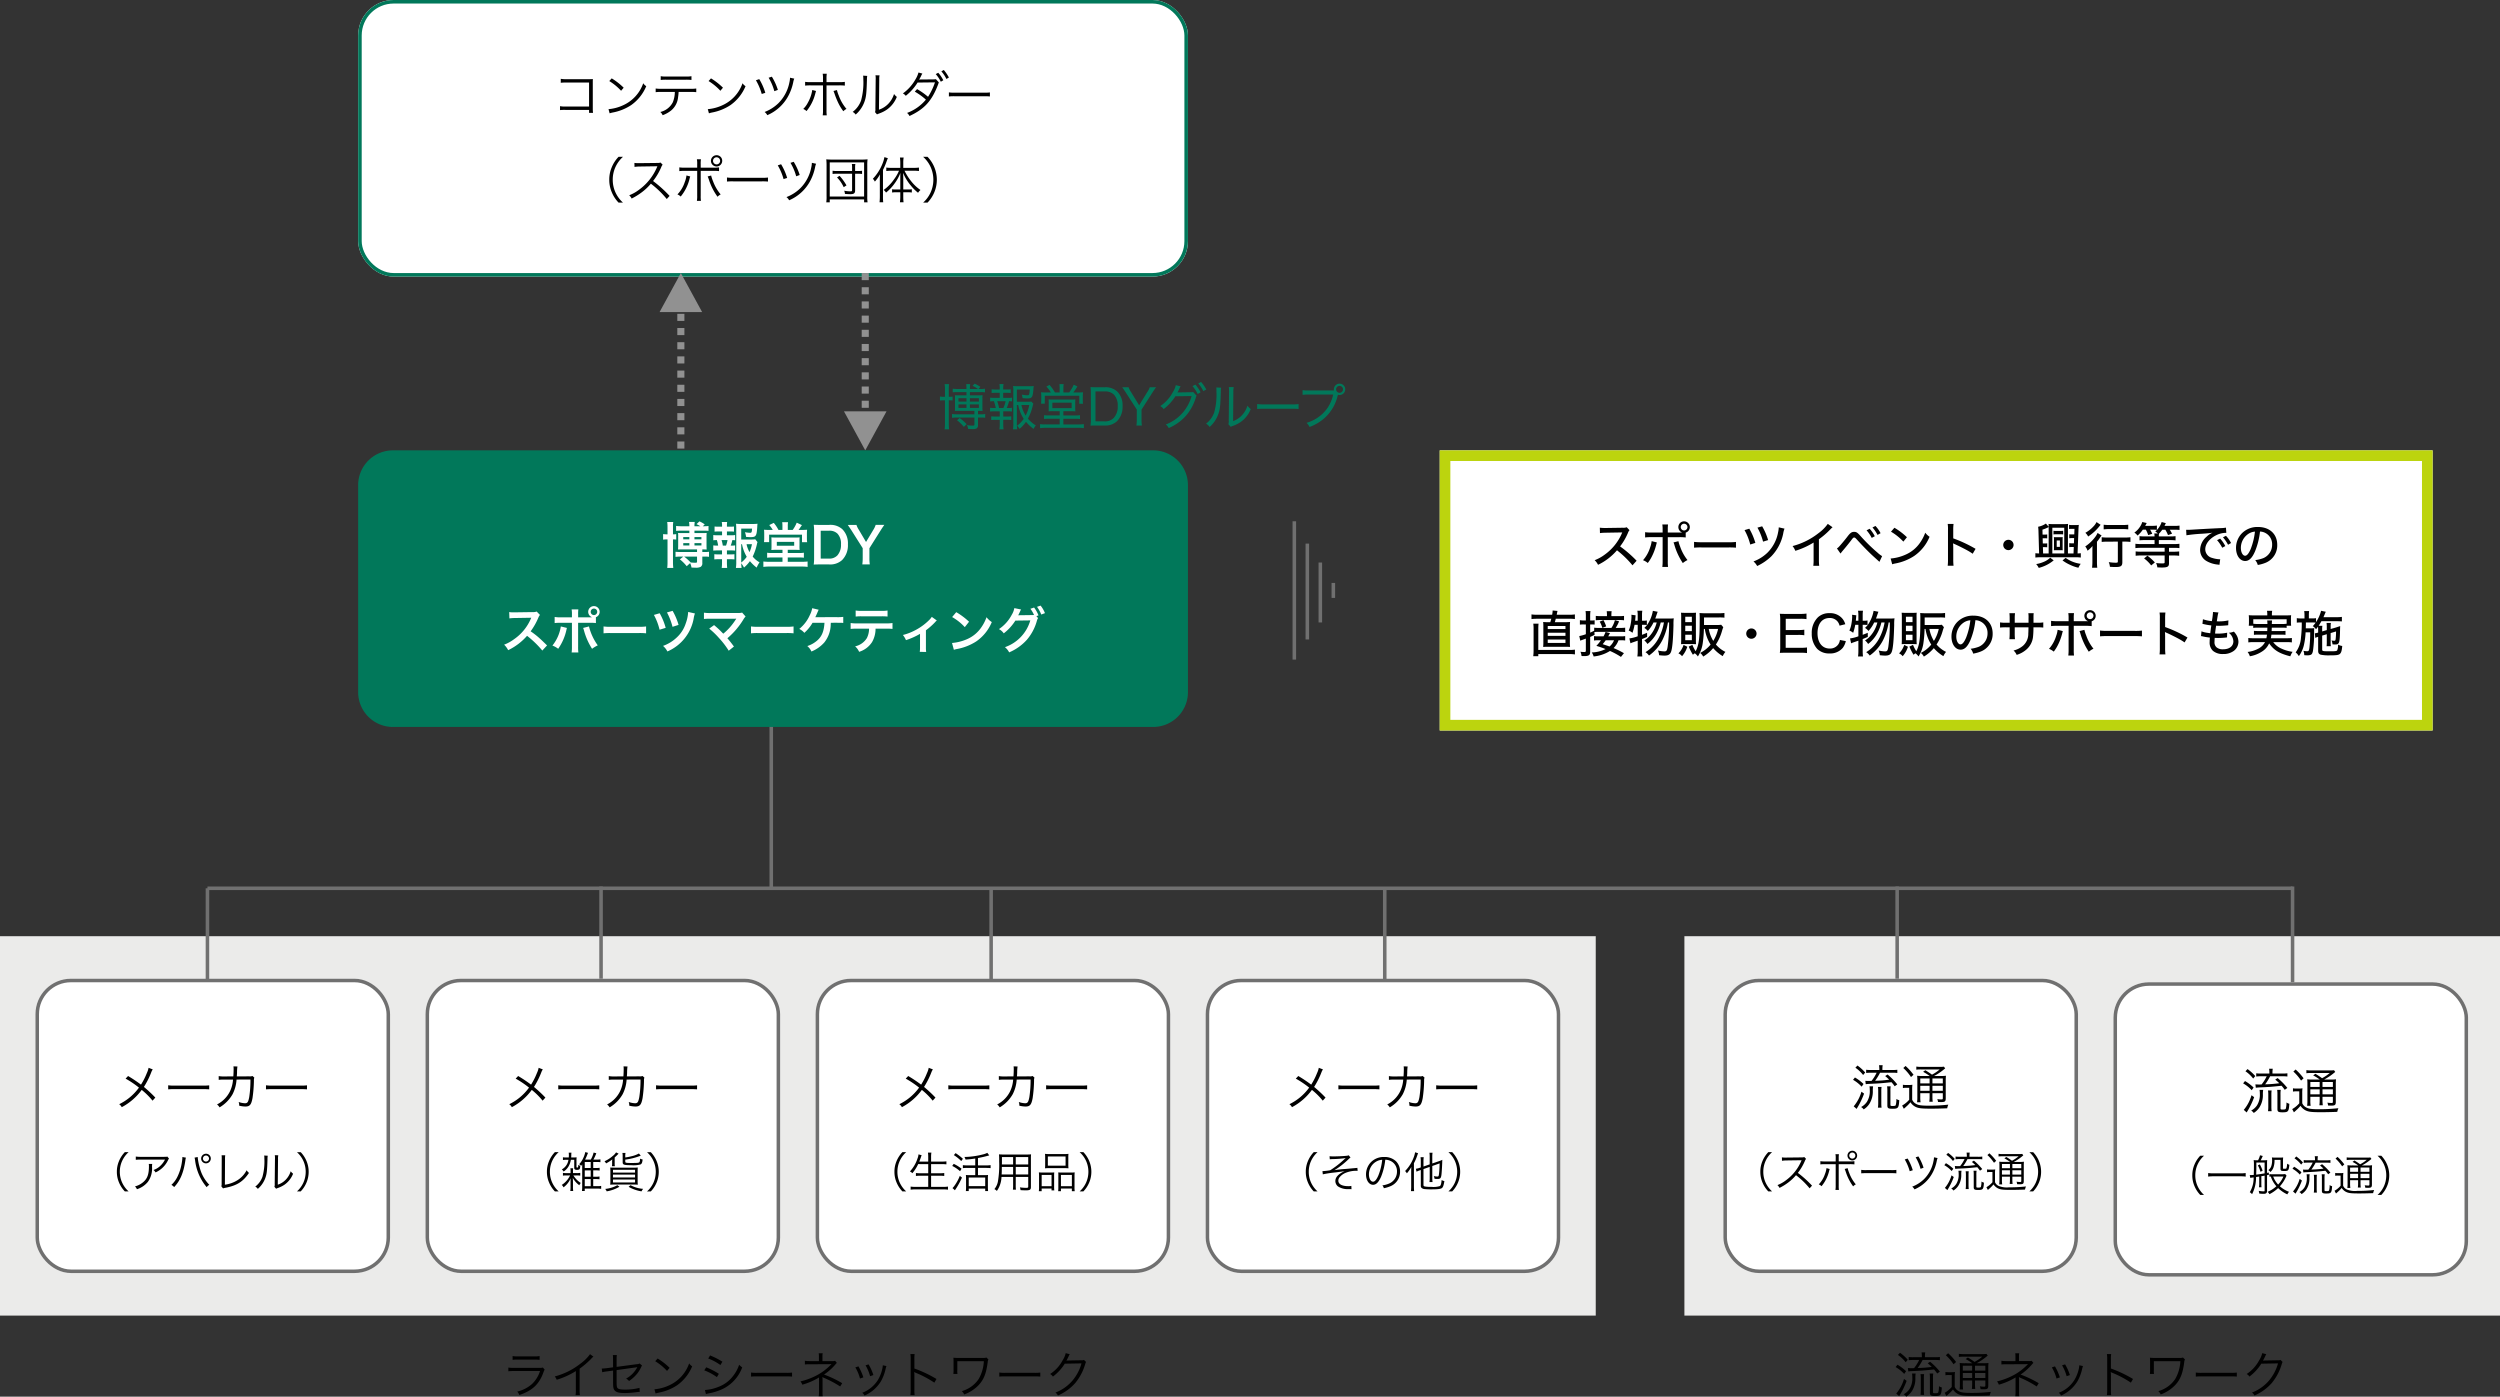 <svg xmlns="http://www.w3.org/2000/svg" width="705" height="393.854"><rect width="100%" height="100%" fill="#333333" stroke="none"/><g id="section01-01" transform="translate(-220 -1281)"><path id="線_11" data-name="線 11" fill="none" stroke="#707070" stroke-width="1" d="M585 1428v39"/><path id="線_13" data-name="線 13" fill="none" stroke="#707070" stroke-width="1" d="M588.667 1434.298v27.028"/><path id="線_14" data-name="線 14" fill="none" stroke="#707070" stroke-width="1" d="M592.333 1439.631v16.898"/><path id="線_15" data-name="線 15" fill="none" stroke="#707070" stroke-width="1" d="M596 1445.388v4.225"/><path id="長方形_18" data-name="長方形 18" transform="translate(220 1545)" fill="#ebebea" d="M0 0h450v107H0z"/><g id="長方形_17" data-name="長方形 17" transform="translate(230 1557)" fill="#fff" stroke="#707070" stroke-width="1"><rect width="100" height="83" rx="10" stroke="none"/><rect x=".5" y=".5" width="99" height="82" rx="9.5" fill="none"/></g><path id="パス_139" data-name="パス 139" d="M-18.1-10.878a6.124 6.124 0 01-.49 1.484 19.238 19.238 0 01-1.652 3.262 40.212 40.212 0 00-3.64-2.436l-.7.742a26.514 26.514 0 013.766 2.534A14.913 14.913 0 01-26.39-.616a2.5 2.5 0 01.728.84 16.717 16.717 0 005.628-4.872 20.044 20.044 0 013.052 3.038l.784-.868a35.991 35.991 0 00-3.22-3.01 22.9 22.9 0 002.058-4.088 3.942 3.942 0 01.434-.854zm5.53 6.076a15.294 15.294 0 011.736-.056h8.12a16.015 16.015 0 011.706.058v-1.136a11.042 11.042 0 01-1.694.07h-8.134a9.9 9.9 0 01-1.736-.084zm15.75-3.64a7.712 7.712 0 01-1.512-.1l.012 1.066a8.439 8.439 0 011.484-.07l2.548-.014a9.109 9.109 0 01-.868 3.332A8.189 8.189 0 011.2-.546a2.9 2.9 0 01.718.826 10.11 10.11 0 003.668-3.71 10.557 10.557 0 001.12-4.13l3.92-.014a30.826 30.826 0 01-.35 4.97C10.01-1.218 9.786-.882 9.1-.882a5.911 5.911 0 01-1.806-.364 2.3 2.3 0 01.154.882V-.2a7.968 7.968 0 001.736.242c1.26 0 1.68-.5 2.03-2.422a38.191 38.191 0 00.392-4.9 2.1 2.1 0 01.112-.84l-.518-.448a2.237 2.237 0 01-.924.1l-3.5.014c.042-.392.042-.56.07-.994a11.689 11.689 0 01.112-1.806l-1.134-.028a3.753 3.753 0 01.056.728c0 .616-.028 1.386-.084 2.1zM15.008-4.8a15.294 15.294 0 011.736-.056h8.12a16.015 16.015 0 011.708.056v-1.136a11.042 11.042 0 01-1.694.07h-8.134a9.9 9.9 0 01-1.736-.084zm-38.744 28.772a7.588 7.588 0 01-1.824-2.484 7.276 7.276 0 01-.648-3.048 7.276 7.276 0 01.648-3.048 7.588 7.588 0 011.824-2.484H-24.8a8.077 8.077 0 00-1.668 2.58 7.526 7.526 0 00-.576 2.952 7.526 7.526 0 00.576 2.952 8.077 8.077 0 001.668 2.58zm10.92-9.828c-.216.084-.216.084-1.02.084h-6.444a8.8 8.8 0 01-1.428-.084v.924a11.587 11.587 0 011.416-.06h6.816A6.366 6.366 0 01-14.82 16.8a5.2 5.2 0 01-1.9 1.14 2.358 2.358 0 01.588.684 7.182 7.182 0 003.5-3.42 2.154 2.154 0 01.288-.48zm-5.232 2.088a3.169 3.169 0 01.048.648c0 2.34-.468 3.564-1.74 4.584a5.639 5.639 0 01-2.2 1.1 2.347 2.347 0 01.552.8 6.537 6.537 0 003.076-2.064 6.428 6.428 0 001.188-4.224 4.353 4.353 0 01.048-.84zm9.468-1.956a1.326 1.326 0 01.012.192 9.518 9.518 0 01-.12 1.128 13.9 13.9 0 01-1.236 4.164 7.714 7.714 0 01-1.74 2.376 2.627 2.627 0 01.768.624C-9.2 21-8.232 18.692-7.728 15.272a4.357 4.357 0 01.156-.816zm3.444.18a5.216 5.216 0 01.156.792 14.418 14.418 0 003.264 7.536 2.6 2.6 0 01.744-.672A10.591 10.591 0 01-3.7 17.156a14.5 14.5 0 01-.552-2.88zm3.228-1.1a1.365 1.365 0 00-1.368 1.356 1.365 1.365 0 001.368 1.356 1.362 1.362 0 001.356-1.36 1.347 1.347 0 00-1.356-1.356zm0 .5a.855.855 0 01.852.852.855.855 0 01-.852.852.858.858 0 01-.864-.852.858.858 0 01.864-.852zm4.4-.072a6.2 6.2 0 01.036.648v.444l-.024 6.876a2.3 2.3 0 01-.084.78l.48.6a3.015 3.015 0 01.7-.18c3.2-.624 4.968-1.74 6.612-4.188a3.056 3.056 0 01-.66-.756 7.264 7.264 0 01-2.7 2.88 9.06 9.06 0 01-3.432 1.2l.036-7.236a7.393 7.393 0 01.06-1.068zm12.012.072a5.338 5.338 0 01.048.852 16.371 16.371 0 01-.54 5.148 5.936 5.936 0 01-2.028 2.76 2.217 2.217 0 01.72.648 7.335 7.335 0 002.08-2.964c.456-1.212.552-2.1.648-5.352a5.978 5.978 0 01.072-1.032zm2.988-.084a4.815 4.815 0 01.048 1.068l-.072 7.02a2.022 2.022 0 01-.084.816l.48.552a2 2 0 01.276-.132c.168-.06.168-.06.384-.144a7.91 7.91 0 001.716-.876 6.818 6.818 0 002.412-3.084 3.355 3.355 0 01-.672-.7 5.934 5.934 0 01-1.416 2.4 5.546 5.546 0 01-2.232 1.392l.072-7.248a4.652 4.652 0 01.072-1.056zm7.308 10.2a8.077 8.077 0 001.668-2.58 7.852 7.852 0 000-5.9 8.077 8.077 0 00-1.668-2.58h-1.064a7.467 7.467 0 011.824 2.484 7.492 7.492 0 010 6.1 7.467 7.467 0 01-1.824 2.484z" transform="translate(280 1593)"/><g id="長方形_17-2" data-name="長方形 17" transform="translate(340 1557)" fill="#fff" stroke="#707070" stroke-width="1"><rect width="100" height="83" rx="10" stroke="none"/><rect x=".5" y=".5" width="99" height="82" rx="9.5" fill="none"/></g><path id="パス_138" data-name="パス 138" d="M-18.1-10.878a6.124 6.124 0 01-.49 1.484 19.238 19.238 0 01-1.652 3.262 40.212 40.212 0 00-3.64-2.436l-.7.742a26.514 26.514 0 013.766 2.534A14.913 14.913 0 01-26.39-.616a2.5 2.5 0 01.728.84 16.717 16.717 0 005.628-4.872 20.044 20.044 0 013.052 3.038l.784-.868a35.991 35.991 0 00-3.22-3.01 22.9 22.9 0 002.058-4.088 3.942 3.942 0 01.434-.854zm5.53 6.076a15.294 15.294 0 011.736-.056h8.12a16.015 16.015 0 011.706.058v-1.136a11.042 11.042 0 01-1.694.07h-8.134a9.9 9.9 0 01-1.736-.084zm15.75-3.64a7.712 7.712 0 01-1.512-.1l.012 1.066a8.439 8.439 0 011.484-.07l2.548-.014a9.109 9.109 0 01-.868 3.332A8.189 8.189 0 011.2-.546a2.9 2.9 0 01.718.826 10.11 10.11 0 003.668-3.71 10.557 10.557 0 001.12-4.13l3.92-.014a30.826 30.826 0 01-.35 4.97C10.01-1.218 9.786-.882 9.1-.882a5.911 5.911 0 01-1.806-.364 2.3 2.3 0 01.154.882V-.2a7.968 7.968 0 001.736.242c1.26 0 1.68-.5 2.03-2.422a38.191 38.191 0 00.392-4.9 2.1 2.1 0 01.112-.84l-.518-.448a2.237 2.237 0 01-.924.1l-3.5.014c.042-.392.042-.56.07-.994a11.689 11.689 0 01.112-1.806l-1.134-.028a3.753 3.753 0 01.056.728c0 .616-.028 1.386-.084 2.1zM15.008-4.8a15.294 15.294 0 011.736-.056h8.12a16.015 16.015 0 011.708.056v-1.136a11.042 11.042 0 01-1.694.07h-8.134a9.9 9.9 0 01-1.736-.084zm-27.464 28.772a7.588 7.588 0 01-1.824-2.484 7.276 7.276 0 01-.648-3.048 7.276 7.276 0 01.648-3.048 7.588 7.588 0 011.824-2.484h-1.068a8.077 8.077 0 00-1.668 2.58 7.526 7.526 0 00-.576 2.952 7.526 7.526 0 00.576 2.952 8.077 8.077 0 001.668 2.58zm9.744-3.472h.672a7.86 7.86 0 011.1.06v-.792a6.178 6.178 0 01-1.1.072h-.672v-1.8h.72A7.662 7.662 0 01-.9 18.1v-.78a7.986 7.986 0 01-1.1.06h-.708v-1.7h.84a7.41 7.41 0 011.188.06v-.8a7.616 7.616 0 01-1.188.072h-.792a11.263 11.263 0 00.816-1.8l-.756-.192a7.2 7.2 0 01-.8 1.988H-5a15.147 15.147 0 00.7-1.608.808.808 0 01.108-.228.2.2 0 01.024-.06l-.78-.228a7.612 7.612 0 01-.66 1.872A5.871 5.871 0 01-6.672 16.3a1.621 1.621 0 01.54.48 4.268 4.268 0 00.312-.432v6.292a7.713 7.713 0 01-.072 1.224h.792v-.672h3.456a7.518 7.518 0 011.176.06v-.828c-.084.012-.288.036-.636.072h-1.608zM-5.1 17.384v-1.7h1.68v1.7zm0 .66h1.68v1.8H-5.1zm0 2.46h1.68V22.5H-5.1zm-4.14-1.032a6.486 6.486 0 01-2.34 2.676 2.086 2.086 0 01.492.684 6.232 6.232 0 002.028-2.58c-.036.4-.048.732-.048 1.152v1.284a7.039 7.039 0 01-.072 1.176h.828a6.911 6.911 0 01-.072-1.188V21.32c0-.336-.024-.8-.048-1.164a6.526 6.526 0 001.836 2.088 2.419 2.419 0 01.42-.648A6.428 6.428 0 01-8.3 19.472h.864a7.134 7.134 0 011.068.06v-.792a4.584 4.584 0 01-1.068.072h-.984V18.3a4.705 4.705 0 01.048-.852h-.78a5.079 5.079 0 01.048.84v.528h-1.14a4.428 4.428 0 01-1.008-.072v.792a5.946 5.946 0 011.02-.06zm1.176-4.4v2.268c0 .4.228.564.768.564.456 0 .708-.1.8-.324a2.571 2.571 0 00.12-.828 1.678 1.678 0 01-.576-.264 1.234 1.234 0 01.012.2c0 .492-.036.552-.276.552-.168 0-.216-.036-.216-.156v-1.836a5.878 5.878 0 01.048-.876q-.4.036-.972.036h-.576c.024-.3.036-.444.036-.708a3.738 3.738 0 01.048-.648h-.78a4.493 4.493 0 01.048.732c0 .2-.012.36-.024.624h-.7a4.987 4.987 0 01-.948-.06v.78a6.229 6.229 0 01.936-.06h.616a3.632 3.632 0 01-1.86 2.7 2.254 2.254 0 01.492.612 4.377 4.377 0 001.38-1.428 5.447 5.447 0 00.672-1.884zm14.388-1.08a3.512 3.512 0 01.072-.864H5.52a4.565 4.565 0 01.072.888v1.752c0 .684.372.816 2.352.816a7.848 7.848 0 002.664-.2c.372-.168.528-.528.612-1.416a2.782 2.782 0 01-.72-.228c-.024.636-.084.9-.216 1.02-.192.168-.6.2-2.172.2s-1.788-.048-1.788-.384v-.564a17.706 17.706 0 004.368-1.116l-.516-.612a7.933 7.933 0 01-2.1.78 14.312 14.312 0 01-1.752.336zM3.4 16.868a3.065 3.065 0 01-.06-.756V14.4c.312-.276.624-.576.78-.744l.324-.324-.72-.36a3.747 3.747 0 01-.924 1.004 9 9 0 01-2.328 1.5 2.756 2.756 0 01.444.6 10.427 10.427 0 001.764-1.14 3.764 3.764 0 00-.06.768v.468a2.825 2.825 0 01-.06.7zm-.06.408c-.588 0-.948-.012-1.248-.036.024.348.036.72.036 1.272v2.352a10.012 10.012 0 01-.048 1.224 13.3 13.3 0 011.34-.048h5.1a13.3 13.3 0 011.344.048 9.842 9.842 0 01-.048-1.248v-2.3c0-.588.012-.96.036-1.308a10.868 10.868 0 01-1.248.048zm-.48.6h6.224v.792H2.856zm0 1.368h6.224v.8H2.856zm0 1.38h6.224v.828H2.856zm1.236 1.6A8.879 8.879 0 01.66 23.276a2.214 2.214 0 01.432.684 10.224 10.224 0 003.588-1.3zm3.168.456a10.509 10.509 0 003.648 1.284 3.107 3.107 0 01.456-.708 8.773 8.773 0 01-3.556-1.036zm6.264 1.3a8.077 8.077 0 001.668-2.58 7.852 7.852 0 000-5.9 8.077 8.077 0 00-1.668-2.58h-1.072a7.467 7.467 0 011.824 2.484 7.492 7.492 0 010 6.1 7.467 7.467 0 01-1.824 2.484z" transform="translate(390 1593)"/><g id="長方形_17-3" data-name="長方形 17" transform="translate(450 1557)" fill="#fff" stroke="#707070" stroke-width="1"><rect width="100" height="83" rx="10" stroke="none"/><rect x=".5" y=".5" width="99" height="82" rx="9.5" fill="none"/></g><path id="パス_137" data-name="パス 137" d="M-18.1-10.878a6.124 6.124 0 01-.49 1.484 19.238 19.238 0 01-1.652 3.262 40.212 40.212 0 00-3.64-2.436l-.7.742a26.514 26.514 0 013.766 2.534A14.913 14.913 0 01-26.39-.616a2.5 2.5 0 01.728.84 16.717 16.717 0 005.628-4.872 20.044 20.044 0 013.052 3.038l.784-.868a35.991 35.991 0 00-3.22-3.01 22.9 22.9 0 002.058-4.088 3.942 3.942 0 01.434-.854zm5.53 6.076a15.294 15.294 0 011.736-.056h8.12a16.015 16.015 0 011.706.058v-1.136a11.042 11.042 0 01-1.694.07h-8.134a9.9 9.9 0 01-1.736-.084zm15.75-3.64a7.712 7.712 0 01-1.512-.1l.012 1.066a8.439 8.439 0 011.484-.07l2.548-.014a9.109 9.109 0 01-.868 3.332A8.189 8.189 0 011.2-.546a2.9 2.9 0 01.718.826 10.11 10.11 0 003.668-3.71 10.557 10.557 0 001.12-4.13l3.92-.014a30.826 30.826 0 01-.35 4.97C10.01-1.218 9.786-.882 9.1-.882a5.911 5.911 0 01-1.806-.364 2.3 2.3 0 01.154.882V-.2a7.968 7.968 0 001.736.242c1.26 0 1.68-.5 2.03-2.422a38.191 38.191 0 00.392-4.9 2.1 2.1 0 01.112-.84l-.518-.448a2.237 2.237 0 01-.924.1l-3.5.014c.042-.392.042-.56.07-.994a11.689 11.689 0 01.112-1.806l-1.134-.028a3.753 3.753 0 01.056.728c0 .616-.028 1.386-.084 2.1zM15.008-4.8a15.294 15.294 0 011.736-.056h8.12a16.015 16.015 0 011.708.056v-1.136a11.042 11.042 0 01-1.694.07h-8.134a9.9 9.9 0 01-1.736-.084zm-39.464 28.772a7.588 7.588 0 01-1.824-2.484 7.276 7.276 0 01-.648-3.048 7.276 7.276 0 01.648-3.048 7.588 7.588 0 011.824-2.484h-1.068a8.077 8.077 0 00-1.668 2.58 7.526 7.526 0 00-.576 2.952 7.526 7.526 0 00.576 2.952 8.077 8.077 0 001.668 2.58zm6.216-7.692v2.58h-2.2a8.31 8.31 0 01-1.272-.072v.84a8.868 8.868 0 011.272-.072h2.2V22.7h-3.56a9.266 9.266 0 01-1.4-.084v.876a9.761 9.761 0 011.416-.084h7.716a9.7 9.7 0 011.4.084v-.876a9.228 9.228 0 01-1.416.084h-3.348v-3.144h2.424a9.055 9.055 0 011.284.072v-.84a8.382 8.382 0 01-1.284.072h-2.424v-2.58h2.964a11.719 11.719 0 011.356.072V15.5a11.353 11.353 0 01-1.368.072h-2.952V14.3a8.069 8.069 0 01.084-1.272h-.972a8.711 8.711 0 01.08 1.272v1.272h-2.52c.252-.66.4-1.056.432-1.164a4.87 4.87 0 01.24-.636l-.9-.24a3.6 3.6 0 01-.264 1.128 9.83 9.83 0 01-2.148 3.684 2.351 2.351 0 01.684.5 11.36 11.36 0 001.644-2.568zm13.26.36h-2.28a8.073 8.073 0 01-1.212-.072v.852a8.893 8.893 0 011.212-.072h2.28v2.04h-1.764a5.777 5.777 0 01-.876-.048 9.07 9.07 0 01.048 1.06v2.3a8 8 0 01-.06 1.176h.816v-.684h4.644v.684h.816a9.3 9.3 0 01-.06-1.164v-2.28a7.887 7.887 0 01.048-1.092 5.782 5.782 0 01-.924.048h-1.92v-2.04h2.34a8.834 8.834 0 011.224.072v-.852a8.252 8.252 0 01-1.224.072h-2.34v-2.076c1.152-.216 2.088-.432 2.784-.636l.4-.108-.552-.72a5.587 5.587 0 01-1.38.48 21.786 21.786 0 01-5.076.684 2.355 2.355 0 01.308.736 23.958 23.958 0 002.748-.3zm-1.836 3.432h4.644v2.412h-4.644zm-4.2-6.336a12.6 12.6 0 012.088 1.68l.468-.636a14.211 14.211 0 00-2.064-1.6zm-.456 3.06a9.65 9.65 0 012.208 1.488l.42-.7a10.615 10.615 0 00-2.208-1.38zm2.136 2.804a12.108 12.108 0 01-1.692 3.024 3.21 3.21 0 01-.372.408l.684.624a22.4 22.4 0 001.992-3.576zm15.78.3H9.96v2.712c0 .3-.108.36-.636.36a15.345 15.345 0 01-1.716-.132 2.8 2.8 0 01.18.78c.5.036 1.1.06 1.488.06 1.164 0 1.44-.18 1.44-.936V14.7a10.128 10.128 0 01.048-1.176 11.626 11.626 0 01-1.272.048H3.036a12.781 12.781 0 01-1.32-.048 18.237 18.237 0 01.048 1.956 28.089 28.089 0 01-.372 5.82 4.823 4.823 0 01-.972 2.024 2.911 2.911 0 01.7.516 7.236 7.236 0 001.3-3.936H5.7v2.268a8.8 8.8 0 01-.06 1.308h.86a8.607 8.607 0 01-.06-1.308zm0-3.516v-2.1H9.96v2.1zm-.744 0H2.532l.012-.672v-1.424H5.7zm.744.684H9.96v2.136H6.444zm-.744 0v2.136H2.46c.036-.552.036-.6.048-1.344 0-.168 0-.456.012-.792zm9.036-.648a9.119 9.119 0 01-.048 1.044 11.626 11.626 0 011.272-.048h4.092a11.381 11.381 0 011.26.048 8.435 8.435 0 01-.048-1.056v-2.024a7.887 7.887 0 01.048-1 9.152 9.152 0 01-1.356.06h-3.924a9.9 9.9 0 01-1.344-.06 8.343 8.343 0 01.048 1.008zm.756-2.292h5v2.6h-5zm-2.484 8.544a8.092 8.092 0 01-.06 1.248h.8v-.756h2.784v.536h.78a9.242 9.242 0 01-.048-1.176v-2.776a10.483 10.483 0 01.036-1.128c-.312.024-.588.036-.972.036h-2.264a9.829 9.829 0 01-1.1-.048 11.148 11.148 0 01.048 1.164zm.744-3.348h2.784V22.5h-2.784zm4.7 3.42a9.868 9.868 0 01-.048 1.176h.78v-.756h3.076v.756h.816a7.716 7.716 0 01-.06-1.248v-2.888a10.4 10.4 0 01.048-1.176 8.019 8.019 0 01-1.032.048h-2.64a11.2 11.2 0 01-.972-.036 7.494 7.494 0 01.036 1.032zm.732-3.42h3.084V22.5h-3.08zm6.336 4.644a8.077 8.077 0 001.668-2.58 7.852 7.852 0 000-5.9 8.077 8.077 0 00-1.668-2.58h-1.064a7.467 7.467 0 011.824 2.484 7.492 7.492 0 010 6.1 7.467 7.467 0 01-1.824 2.484z" transform="translate(500 1593)"/><g id="長方形_17-4" data-name="長方形 17" transform="translate(560 1557)" fill="#fff" stroke="#707070" stroke-width="1"><rect width="100" height="83" rx="10" stroke="none"/><rect x=".5" y=".5" width="99" height="82" rx="9.5" fill="none"/></g><path id="パス_136" data-name="パス 136" d="M-18.1-10.878a6.124 6.124 0 01-.49 1.484 19.238 19.238 0 01-1.652 3.262 40.212 40.212 0 00-3.64-2.436l-.7.742a26.514 26.514 0 013.766 2.534A14.913 14.913 0 01-26.39-.616a2.5 2.5 0 01.728.84 16.717 16.717 0 005.628-4.872 20.044 20.044 0 013.052 3.038l.784-.868a35.991 35.991 0 00-3.22-3.01 22.9 22.9 0 002.058-4.088 3.942 3.942 0 01.434-.854zm5.53 6.076a15.294 15.294 0 011.736-.056h8.12a16.015 16.015 0 011.706.058v-1.136a11.042 11.042 0 01-1.694.07h-8.134a9.9 9.9 0 01-1.736-.084zm15.75-3.64a7.712 7.712 0 01-1.512-.1l.012 1.066a8.439 8.439 0 011.484-.07l2.548-.014a9.109 9.109 0 01-.868 3.332A8.189 8.189 0 011.2-.546a2.9 2.9 0 01.718.826 10.11 10.11 0 003.668-3.71 10.557 10.557 0 001.12-4.13l3.92-.014a30.826 30.826 0 01-.35 4.97C10.01-1.218 9.786-.882 9.1-.882a5.911 5.911 0 01-1.806-.364 2.3 2.3 0 01.154.882V-.2a7.968 7.968 0 001.736.242c1.26 0 1.68-.5 2.03-2.422a38.191 38.191 0 00.392-4.9 2.1 2.1 0 01.112-.84l-.518-.448a2.237 2.237 0 01-.924.1l-3.5.014c.042-.392.042-.56.07-.994a11.689 11.689 0 01.112-1.806l-1.134-.028a3.753 3.753 0 01.056.728c0 .616-.028 1.386-.084 2.1zM15.008-4.8a15.294 15.294 0 011.736-.056h8.12a16.015 16.015 0 011.708.056v-1.136a11.042 11.042 0 01-1.694.07h-8.134a9.9 9.9 0 01-1.736-.084zm-33.464 28.772a7.588 7.588 0 01-1.824-2.484 7.276 7.276 0 01-.648-3.048 7.276 7.276 0 01.648-3.048 7.588 7.588 0 011.824-2.484h-1.068a8.077 8.077 0 00-1.668 2.58 7.526 7.526 0 00-.576 2.952 7.526 7.526 0 00.576 2.952 8.077 8.077 0 001.668 2.58zm3.456-9.06c.24-.024.288-.024.744-.048a29.078 29.078 0 003.756-.288 3.971 3.971 0 00-.4.336 25.446 25.446 0 01-3.984 3.1 15.878 15.878 0 01-2.1.24h-.084l.1.912a30.806 30.806 0 013.54-.54c.684-.084 1.752-.228 1.956-.252.492-.084.492-.084.66-.108-1.728.756-2.616 1.7-2.616 2.772a1.954 1.954 0 00.708 1.512 4.923 4.923 0 003.024.78c.612.012.612.012.816.024l-.036-.924a4.3 4.3 0 01-.816.072c-1.824 0-2.856-.564-2.856-1.548a1.516 1.516 0 01.384-1 4.242 4.242 0 011.5-1.14 7.971 7.971 0 013.3-.648h.264l-.084-.84a1.623 1.623 0 01-.348.048c-.24.024-.6.06-1.092.1-.912.084-1.644.156-2.136.192a27.811 27.811 0 00-2.88.324 23.322 23.322 0 003.936-3.06 3.9 3.9 0 01.588-.5l-.5-.636a2.341 2.341 0 01-.672.144c-.852.1-2.58.168-3.66.168a9.379 9.379 0 01-1.08-.048zm15.648.132a3.453 3.453 0 011.392.3 3.163 3.163 0 011.908 3.012 3.622 3.622 0 01-2.124 3.36 7.193 7.193 0 01-2 .564 1.907 1.907 0 01.42.8 9.283 9.283 0 001.824-.552 4.369 4.369 0 002.748-4.14 4.017 4.017 0 00-1.164-2.928 4.645 4.645 0 00-3.3-1.188 5.012 5.012 0 00-3.876 1.6 4.992 4.992 0 00-1.26 3.312c0 1.68.852 2.928 1.992 2.928.864 0 1.572-.72 2.268-2.3a17.988 17.988 0 001.172-4.768zm-.864.012A16.482 16.482 0 01-1.308 19.5c-.516 1.176-1 1.74-1.5 1.74-.648 0-1.152-.888-1.152-2.04A4.15 4.15 0 01-2 15.62a3.79 3.79 0 011.784-.564zm13.392 2v3.12a7.814 7.814 0 01-.072 1.164h.876a7.866 7.866 0 01-.072-1.152v-3.38l2.064-.732c-.024 1.056-.072 2-.144 2.676-.1.948-.132 1.032-.528 1.032a4.752 4.752 0 01-.96-.132 3.175 3.175 0 01.2.768 7.637 7.637 0 00.864.048c.768 0 .972-.228 1.092-1.236.084-.708.192-2.592.216-3.636 0-.156.012-.348.024-.528a6.731 6.731 0 01-.948.384l-1.884.648v-1.908a7.573 7.573 0 01.072-1.116H13.1a7.807 7.807 0 01.072 1.116v2.16l-1.752.612v-1.44a8.054 8.054 0 01.072-1.188h-.9a8.714 8.714 0 01.072 1.224v1.656l-.336.12a5.981 5.981 0 01-1.044.252l.168.828a6.557 6.557 0 011-.4l.216-.072v4.368a.886.886 0 00.192.66 1.57 1.57 0 00.984.36 16.8 16.8 0 001.74.072c1.848 0 2.64-.1 3.024-.36.324-.228.516-.768.708-1.98a2.5 2.5 0 01-.78-.3c-.084 1.056-.24 1.56-.516 1.716a6.256 6.256 0 01-2.388.216 9.176 9.176 0 01-1.764-.1c-.36-.072-.444-.168-.444-.468v-4.444zm-5.22 5.4a12.017 12.017 0 01-.072 1.452h.9c-.036-.408-.06-.864-.06-1.428v-6.452a12.767 12.767 0 00.924-2.136c.144-.408.18-.516.252-.684l-.84-.264a7.675 7.675 0 01-.5 1.7 10.84 10.84 0 01-2.32 3.58 3.7 3.7 0 01.5.648 9.938 9.938 0 001.26-1.8 22.879 22.879 0 00-.048 1.44zm11.568 1.512a8.077 8.077 0 001.668-2.58 7.852 7.852 0 000-5.9 8.077 8.077 0 00-1.668-2.58h-1.068a7.467 7.467 0 011.824 2.484 7.492 7.492 0 010 6.1 7.467 7.467 0 01-1.824 2.484z" transform="translate(610 1593)"/><path id="線_1" data-name="線 1" fill="none" stroke="#707070" stroke-width="1" d="M278.5 1531.5v26"/><path id="線_2" data-name="線 2" fill="none" stroke="#707070" stroke-width="1" d="M389.5 1531v26"/><path id="線_3" data-name="線 3" fill="none" stroke="#707070" stroke-width="1" d="M499.5 1531.5v26"/><path id="線_4" data-name="線 4" fill="none" stroke="#707070" stroke-width="1" d="M610.5 1531.5v26"/><path id="線_5" data-name="線 5" fill="none" stroke="#707070" stroke-width="1" d="M278.5 1531.5h588"/><path id="線_6" data-name="線 6" fill="none" stroke="#707070" stroke-linecap="square" stroke-width="1" d="M437.5 1531v-45"/><path id="長方形_19" data-name="長方形 19" transform="translate(695 1545)" fill="#ebebea" d="M0 0h230v107H0z"/><g id="長方形_17-5" data-name="長方形 17" transform="translate(706 1557)" fill="#fff" stroke="#707070" stroke-width="1"><rect width="100" height="83" rx="10" stroke="none"/><rect x=".5" y=".5" width="99" height="82" rx="9.5" fill="none"/></g><path id="パス_135" data-name="パス 135" d="M-5.166-10.262v-.168a6.835 6.835 0 01.084-1.19h-1.036a7.3 7.3 0 01.084 1.19v.168h-2.38a7.972 7.972 0 01-1.33-.07v.91a10.847 10.847 0 011.33-.07h1.624a11.679 11.679 0 01-1.442 2.31 14.49 14.49 0 01-1.75-.028l.126.952c.322-.042.588-.07.882-.084C-6.1-6.468-5.46-6.51-2.6-6.818a11.094 11.094 0 01.9 1.148l.734-.53A18.509 18.509 0 00-3.71-8.988l-.672.434a14.84 14.84 0 011.134 1.022 32.083 32.083 0 01-3.976.308 15.113 15.113 0 001.4-2.268h3.514a11.022 11.022 0 011.358.07v-.91a8.771 8.771 0 01-1.372.07zm-7.616-.644A9.539 9.539 0 01-10.6-8.848l.588-.7a12.884 12.884 0 00-2.184-1.974zm-.658 3.416a10.014 10.014 0 012.422 1.932l.532-.756a12.272 12.272 0 00-2.422-1.834zm2.366 3.346a11.23 11.23 0 01-2.184 4.13l.826.728c.084-.14.126-.224.182-.322A21.733 21.733 0 00-10.332-3.6zM-5.4.364a10.258 10.258 0 01-.07-1.288V-4.3a7.777 7.777 0 01.07-1.19h-1.026a6.947 6.947 0 01.084 1.19v3.36a8.572 8.572 0 01-.084 1.3zm2.5-4.648a8.238 8.238 0 01.07-1.372h-1.006a8.555 8.555 0 01.07 1.372v4.018c0 .77.266.938 1.428.938C-.7.672-.546.476-.406-1.736a2.5 2.5 0 01-.812-.364A6.2 6.2 0 01-1.4-.364c-.084.2-.28.252-.9.252-.546 0-.6-.042-.6-.42zm-5.906-1.372a6.531 6.531 0 01.084 1.092 5.7 5.7 0 01-.812 3.29A4.559 4.559 0 01-11.172.182a2.215 2.215 0 01.728.672A5.248 5.248 0 00-8.876-.658a6.463 6.463 0 001.008-3.766 7.427 7.427 0 01.084-1.232zM6.146-8.568a11.014 11.014 0 01-1.512-.07 13.343 13.343 0 01.056 1.582v4.424a9.365 9.365 0 01-.084 1.47H5.6a8.887 8.887 0 01-.084-1.47V-3.71h2.632v.882a10.118 10.118 0 01-.084 1.512h.966a9.99 9.99 0 01-.084-1.512v-.882h2.926v1.358c0 .336-.07.392-.392.392a7.218 7.218 0 01-1.162-.1 3 3 0 01.2.812c.42.028.658.028.98.028.98 0 1.2-.2 1.2-1.078v-4.62a17.029 17.029 0 01.056-1.722 9.7 9.7 0 01-1.526.07h-1.82a15.844 15.844 0 002.786-1.862 3.319 3.319 0 01.35-.266l-.35-.5a9.753 9.753 0 01-1.428.056H5.88a8.072 8.072 0 01-1.48-.086v.882a9.4 9.4 0 011.4-.07h5.19a11.67 11.67 0 01-2.17 1.47 20.678 20.678 0 00-1.876-1.246l-.63.448a13.6 13.6 0 011.862 1.176zm2.8.7h2.926v1.386H8.946zm-.8 0v1.386h-2.63v-1.386zM5.516-5.81h2.632v1.41H5.516zm6.356 1.41H8.946v-1.41h2.926zM.728-10.822A13.262 13.262 0 012.9-8.274l.714-.644A16.078 16.078 0 001.372-11.4zM.616-5.166a4.411 4.411 0 01.938-.07h.84v3.36A7.571 7.571 0 01.406-.238l.476.91c.2-.168.238-.21.392-.336.238-.224.294-.28.518-.476a10.107 10.107 0 00.952-1.022A3.785 3.785 0 004.088.084c.9.462 1.722.56 4.494.56 1.3 0 3-.042 4.522-.1a5.463 5.463 0 01.322-1.034A46.939 46.939 0 017.84-.2c-1.946 0-2.856-.126-3.472-.49a2.367 2.367 0 01-1.134-1.2v-2.744A10.471 10.471 0 013.3-6.1a6 6 0 01-1.05.07h-.64a4.914 4.914 0 01-.994-.07zm-36.892 29.138a7.588 7.588 0 01-1.824-2.484 7.276 7.276 0 01-.648-3.048 7.276 7.276 0 01.648-3.048 7.588 7.588 0 011.824-2.484h-1.068a8.077 8.077 0 00-1.668 2.58 7.526 7.526 0 00-.576 2.952 7.526 7.526 0 00.576 2.952 8.077 8.077 0 001.668 2.58zm11.268-1.62a29.843 29.843 0 00-4-3.6 14.511 14.511 0 001.98-3.36 2.24 2.24 0 01.336-.588l-.5-.516a2.238 2.238 0 01-.768.1l-4.284.048h-.312a5.639 5.639 0 01-.948-.06l.024.972a8.075 8.075 0 011.236-.1l4.008-.06a2.038 2.038 0 00.288-.012.254.254 0 01-.036.084c-.024.06-.036.072-.06.144a13.006 13.006 0 01-4.284 5.412 9.66 9.66 0 01-2.436 1.38 2.671 2.671 0 01.588.792 15.453 15.453 0 002.352-1.44 13.026 13.026 0 002.292-2.148 22.319 22.319 0 013.84 3.708zm6.672-6.828h-2.928a7.715 7.715 0 01-1.392-.072v.912a9.329 9.329 0 011.38-.06h2.94v5.988a6.678 6.678 0 01-.072 1.26h.984a7.245 7.245 0 01-.06-1.272V16.3h3.048a9.329 9.329 0 011.38.06v-.912a7.871 7.871 0 01-1.4.072h-3.024v-.78a6.914 6.914 0 01.06-1.248h-.984a5.359 5.359 0 01.072 1.224zm-2.592 1.884a6.127 6.127 0 01-.42 1.632 7.656 7.656 0 01-1.764 2.952 2.66 2.66 0 01.792.516 10.717 10.717 0 002.1-4.14l.06-.264.072-.24a1.436 1.436 0 01.072-.2zm5.124.24c.084.192.192.456.3.78a14.392 14.392 0 002.088 4.128 2.593 2.593 0 01.756-.564 10.662 10.662 0 01-1.86-3.216 8.568 8.568 0 01-.444-1.356zm2.16-5.136a1.365 1.365 0 00-1.368 1.356 1.367 1.367 0 001.368 1.368 1.365 1.365 0 001.356-1.368 1.347 1.347 0 00-1.356-1.356zm0 .5a.855.855 0 01.852.852.858.858 0 01-.852.864.86.86 0 01-.864-.864.858.858 0 01.864-.848zm2.508 5.868a13.109 13.109 0 011.488-.048h6.96a13.728 13.728 0 011.464.048v-.972a9.465 9.465 0 01-1.452.06h-6.972a8.489 8.489 0 01-1.488-.072zM1.14 14.972a13.967 13.967 0 011.4 3.312l.864-.276a14.127 14.127 0 00-1.46-3.308zm3.072-.612a12.947 12.947 0 011.38 3.252l.852-.312a14.216 14.216 0 00-1.452-3.192zm5.172 0a5.571 5.571 0 01-.156 1.14 9.68 9.68 0 01-2.676 5.04 9.82 9.82 0 01-3.312 2.1 2.288 2.288 0 01.648.768 10.408 10.408 0 005.268-5.016 12.036 12.036 0 001.008-2.992 4.306 4.306 0 01.24-.828zm10.008-.16v-.14a5.858 5.858 0 01.072-1.02h-.888a6.255 6.255 0 01.072 1.02v.14h-2.04a6.834 6.834 0 01-1.14-.06v.78a9.3 9.3 0 011.14-.06H18a10.011 10.011 0 01-1.236 1.98c-.312.012-.408.012-.612.012-.3 0-.732-.024-.888-.036l.108.816c.276-.036.5-.06.756-.072 2.46-.108 3.012-.144 5.46-.408a9.509 9.509 0 01.768.984l.636-.456a15.865 15.865 0 00-2.352-2.38l-.576.372a12.719 12.719 0 01.972.876 27.5 27.5 0 01-3.408.264 12.954 12.954 0 001.2-1.944h3.012a9.447 9.447 0 011.164.06v-.78a7.518 7.518 0 01-1.176.06zm-6.528-.552a8.176 8.176 0 011.872 1.764l.5-.6a11.043 11.043 0 00-1.872-1.692zM12.3 16.58a8.583 8.583 0 012.076 1.656l.456-.648a10.519 10.519 0 00-2.076-1.572zm2.028 2.868a9.626 9.626 0 01-1.872 3.54l.708.624c.072-.12.108-.192.156-.276a18.628 18.628 0 001.644-3.42zm4.86 3.864a8.793 8.793 0 01-.06-1.1v-2.896a6.666 6.666 0 01.06-1.02h-.876a5.955 5.955 0 01.072 1.02V22.2a7.347 7.347 0 01-.072 1.116zm2.148-3.984a7.061 7.061 0 01.06-1.176h-.864a7.333 7.333 0 01.06 1.176v3.444c0 .66.228.8 1.224.8 1.4 0 1.536-.168 1.656-2.064a2.139 2.139 0 01-.7-.312 5.31 5.31 0 01-.156 1.488c-.072.168-.24.216-.768.216-.468 0-.516-.036-.516-.36zm-5.064-1.176a5.6 5.6 0 01.072.936 4.885 4.885 0 01-.7 2.82 3.908 3.908 0 01-1.4 1.248 1.9 1.9 0 01.624.576 4.5 4.5 0 001.344-1.3 5.539 5.539 0 00.864-3.228 6.366 6.366 0 01.072-1.056zm12.816-2.5a9.441 9.441 0 01-1.3-.06 11.437 11.437 0 01.048 1.356v3.792a8.027 8.027 0 01-.068 1.26h.852a7.618 7.618 0 01-.072-1.26v-.92H30.8v.756a8.673 8.673 0 01-.072 1.3h.828a8.563 8.563 0 01-.072-1.3v-.756H34v1.164c0 .288-.06.336-.336.336a6.187 6.187 0 01-1-.084 2.571 2.571 0 01.168.7c.36.024.564.024.84.024.84 0 1.032-.168 1.032-.924v-3.96a14.6 14.6 0 01.048-1.476 8.316 8.316 0 01-1.308.06h-1.56a13.581 13.581 0 002.388-1.6 2.846 2.846 0 01.3-.228l-.3-.432a8.36 8.36 0 01-1.224.048H28.86a6.919 6.919 0 01-1.272-.072v.756a8.06 8.06 0 011.2-.06h4.452a10 10 0 01-1.86 1.26 17.724 17.724 0 00-1.608-1.068l-.54.384a11.66 11.66 0 011.6 1.008zm2.4.6H34v1.188h-2.512zm-.684 0v1.188h-2.256v-1.184zm-2.256 1.768H30.8v1.212h-2.252zM34 19.232h-2.512V18.02H34zm-9.552-5.508a11.367 11.367 0 011.86 2.184l.612-.552A13.781 13.781 0 0025 13.232zm-.1 4.848a3.781 3.781 0 01.8-.06h.72v2.88a6.49 6.49 0 01-1.7 1.4l.408.78c.168-.144.2-.18.336-.288.2-.192.252-.24.444-.408a8.663 8.663 0 00.816-.876 3.245 3.245 0 001.152 1.068c.768.4 1.476.48 3.852.48 1.116 0 2.568-.036 3.876-.084a4.682 4.682 0 01.276-.888 40.234 40.234 0 01-4.788.252 6.06 6.06 0 01-2.976-.42 2.029 2.029 0 01-.972-1.032v-2.348a8.975 8.975 0 01.06-1.26 5.141 5.141 0 01-.9.06H25.2a4.212 4.212 0 01-.852-.06zm13 5.4a8.077 8.077 0 001.668-2.58 7.852 7.852 0 000-5.9 8.077 8.077 0 00-1.668-2.58h-1.072a7.467 7.467 0 011.824 2.48 7.492 7.492 0 010 6.1 7.467 7.467 0 01-1.824 2.484z" transform="translate(756 1593)"/><path id="パス_140" data-name="パス 140" d="M-80.444-9.52a9.33 9.33 0 011.456-.07h4.7a9.33 9.33 0 011.456.07v-1.08a6.424 6.424 0 01-1.47.1h-4.676a6.424 6.424 0 01-1.47-.1zm-1.2 3.22a12.887 12.887 0 011.624-.07h7.308a8.626 8.626 0 01-2.272 3.67 9.61 9.61 0 01-4.158 2.126 3.045 3.045 0 01.6.966c3.626-1.218 5.558-3.01 6.748-6.272a4.061 4.061 0 01.392-.882l-.518-.6a2.364 2.364 0 01-.91.1h-7.18a10.073 10.073 0 01-1.638-.084zm23.03-4.816a11.752 11.752 0 01-2.678 2.646 19.713 19.713 0 01-7.266 3.626 3.241 3.241 0 01.546.938 21.886 21.886 0 005.4-2.45v5.32a7.3 7.3 0 01-.08 1.456h1.218a9.3 9.3 0 01-.07-1.484v-5.964a24.657 24.657 0 003.276-2.814 3.169 3.169 0 01.616-.588zm6.5 3.7l-1.778.238c-.476.056-.966.1-1.2.1h-.21l.126 1.05a8.964 8.964 0 011.372-.238l1.694-.238v3.374c0 1.428.1 1.862.518 2.31.448.462 1.26.658 2.856.658A24.936 24.936 0 00-45.43-.42c.378-.042.462-.056.84-.07l-.07-1.134a15.918 15.918 0 01-4.074.49c-1.148 0-1.736-.1-2.03-.35s-.35-.546-.35-1.848v-3.3c1.6-.224 3.388-.476 5.348-.742.084-.014.112-.014.168-.028.14-.028.2-.042.322-.07a7.747 7.747 0 01-3.178 3.248 2.381 2.381 0 01.84.672 10.735 10.735 0 002.38-2.184 9.433 9.433 0 001.064-1.796 4.314 4.314 0 01.224-.392l-.686-.574a1.561 1.561 0 01-.8.2l-5.684.756V-9.59a8.026 8.026 0 01.07-1.288h-1.134a8.028 8.028 0 01.056 1.288zm11.886-1.722A15.459 15.459 0 01-36.9-6.4l.728-.868A18.238 18.238 0 00-39.55-9.9zm.1 9.1a7.355 7.355 0 01.84-.224 14.115 14.115 0 005.222-2.086 12.279 12.279 0 004.26-5.352 2.8 2.8 0 01-.854-.826A10.579 10.579 0 01-36.372-2.3a12.186 12.186 0 01-4.074 1.078zm14.84-9.87a14.722 14.722 0 013.444 1.848l.564-.94a20.7 20.7 0 00-3.472-1.764zM-26.4-6.566a15.544 15.544 0 013.57 1.918l.546-.938a21.356 21.356 0 00-3.56-1.834zm.472 6.706a3.286 3.286 0 01.546-.154c.28-.056.532-.112.756-.154a15.991 15.991 0 003.542-1.2 10.974 10.974 0 005.39-6.034 4.221 4.221 0 01-.868-.742 10.425 10.425 0 01-1.68 3.136 9.221 9.221 0 01-4.2 3.122 12.107 12.107 0 01-3.766.868zM-13.2-4.8a15.294 15.294 0 011.736-.056h8.12a16.015 16.015 0 011.706.056v-1.136a11.042 11.042 0 01-1.694.07h-8.134A9.9 9.9 0 01-13.2-5.95zM7.014.728A7.269 7.269 0 016.958-.49v-3.472a3.261 3.261 0 00-.058-.714 3.914 3.914 0 00.406.21 29.056 29.056 0 014.62 2.45l.574-.924a30.519 30.519 0 00-5.122-2.436 15.449 15.449 0 003.248-2.9A2.4 2.4 0 0111-8.652l-.518-.616a1.491 1.491 0 01-.616.1H6.93v-1.288a4.35 4.35 0 01.07-.926H5.88a5.657 5.657 0 01.056.952v1.26h-2.6a7.1 7.1 0 01-1.358-.1v1.05a11.7 11.7 0 011.358-.056L8.68-8.3c.21 0 .434-.014.8-.042a15.684 15.684 0 01-4.7 3.458 19.02 19.02 0 01-4.052 1.44 2.941 2.941 0 01.518.924 18.53 18.53 0 004.732-2.044.574.574 0 00-.014.154v3.948A7.061 7.061 0 015.88.728zm9.186-8.12a11.549 11.549 0 011.316 3.136l.952-.322a15.374 15.374 0 00-1.388-3.108zm2.884-.588a12.282 12.282 0 011.286 3.066l.924-.322a14.039 14.039 0 00-1.358-3.01zm4.858-.014v.14a5.884 5.884 0 01-.154.952 10.563 10.563 0 01-1.19 3.01 8.986 8.986 0 01-4.44 3.654 2.832 2.832 0 01.642.784A10.149 10.149 0 0023.436-3.5a12.6 12.6 0 001.232-3.136 8.261 8.261 0 01.308-1.134zM32.928.434a9.522 9.522 0 01-.07-1.484v-4.214a4.89 4.89 0 00-.058-.826l.03-.01a1.545 1.545 0 00.434.238 28.544 28.544 0 015.222 2.772l.6-1.036a34.721 34.721 0 00-6.23-2.954V-9.7a8.788 8.788 0 01.07-1.456h-1.2a8.3 8.3 0 01.084 1.428v8.694a9 9 0 01-.084 1.47zM45.01-5.544a5.267 5.267 0 01-.042-1.162v-2.436h7.476a11.066 11.066 0 01-1.456 5.026A8.509 8.509 0 0146.228-.7a2.812 2.812 0 01.672.938 10.664 10.664 0 004-2.562c1.512-1.568 2.212-3.318 2.632-6.524a1.715 1.715 0 01.21-.784l-.574-.546a2.473 2.473 0 01-.994.112H44.94c-.336 0-.77-.028-1.078-.056.028.378.028.5.042 1.05v2.394a7.577 7.577 0 01-.056 1.134zM56.8-4.8a15.294 15.294 0 011.736-.056h8.12a16.015 16.015 0 011.708.056v-1.136a11.042 11.042 0 01-1.694.07h-8.136A9.9 9.9 0 0156.8-5.95zm18.73-6.61a6.349 6.349 0 01-.882 2.044 10.372 10.372 0 01-3.514 3.836 2.082 2.082 0 01.784.728 13.5 13.5 0 003.346-3.64l4.718-.084a12.864 12.864 0 01-2.408 4.69 11.908 11.908 0 01-4.942 3.542 2.111 2.111 0 01.7.826 13.709 13.709 0 004.872-3.5A14.811 14.811 0 0081-8.232c.154-.5.154-.518.28-.686l-.6-.588a1.375 1.375 0 01-.728.1c-4.046.07-4.046.07-4.228.112a13.388 13.388 0 00.644-1.246 2.675 2.675 0 01.308-.574z" transform="translate(445 1674)"/><g id="長方形_17-6" data-name="長方形 17" transform="translate(816 1558)" fill="#fff" stroke="#707070" stroke-width="1"><rect width="100" height="83" rx="10" stroke="none"/><rect x=".5" y=".5" width="99" height="82" rx="9.5" fill="none"/></g><path id="パス_134" data-name="パス 134" d="M-5.166-10.262v-.168a6.835 6.835 0 01.084-1.19h-1.036a7.3 7.3 0 01.084 1.19v.168h-2.38a7.972 7.972 0 01-1.33-.07v.91a10.847 10.847 0 011.33-.07h1.624a11.679 11.679 0 01-1.442 2.31 14.49 14.49 0 01-1.75-.028l.126.952c.322-.042.588-.07.882-.084C-6.1-6.468-5.46-6.51-2.6-6.818a11.094 11.094 0 01.9 1.148l.734-.53A18.509 18.509 0 00-3.71-8.988l-.672.434a14.84 14.84 0 011.134 1.022 32.083 32.083 0 01-3.976.308 15.113 15.113 0 001.4-2.268h3.514a11.022 11.022 0 011.358.07v-.91a8.771 8.771 0 01-1.372.07zm-7.616-.644A9.539 9.539 0 01-10.6-8.848l.588-.7a12.884 12.884 0 00-2.184-1.974zm-.658 3.416a10.014 10.014 0 012.422 1.932l.532-.756a12.272 12.272 0 00-2.422-1.834zm2.366 3.346a11.23 11.23 0 01-2.184 4.13l.826.728c.084-.14.126-.224.182-.322A21.733 21.733 0 00-10.332-3.6zM-5.4.364a10.258 10.258 0 01-.07-1.288V-4.3a7.777 7.777 0 01.07-1.19h-1.026a6.947 6.947 0 01.084 1.19v3.36a8.572 8.572 0 01-.084 1.3zm2.5-4.648a8.238 8.238 0 01.07-1.372h-1.006a8.555 8.555 0 01.07 1.372v4.018c0 .77.266.938 1.428.938C-.7.672-.546.476-.406-1.736a2.5 2.5 0 01-.812-.364A6.2 6.2 0 01-1.4-.364c-.084.2-.28.252-.9.252-.546 0-.6-.042-.6-.42zm-5.906-1.372a6.531 6.531 0 01.084 1.092 5.7 5.7 0 01-.812 3.29A4.559 4.559 0 01-11.172.182a2.215 2.215 0 01.728.672A5.248 5.248 0 00-8.876-.658a6.463 6.463 0 001.008-3.766 7.427 7.427 0 01.084-1.232zM6.146-8.568a11.014 11.014 0 01-1.512-.07 13.343 13.343 0 01.056 1.582v4.424a9.365 9.365 0 01-.084 1.47H5.6a8.887 8.887 0 01-.084-1.47V-3.71h2.632v.882a10.118 10.118 0 01-.084 1.512h.966a9.99 9.99 0 01-.084-1.512v-.882h2.926v1.358c0 .336-.07.392-.392.392a7.218 7.218 0 01-1.162-.1 3 3 0 01.2.812c.42.028.658.028.98.028.98 0 1.2-.2 1.2-1.078v-4.62a17.029 17.029 0 01.056-1.722 9.7 9.7 0 01-1.526.07h-1.82a15.844 15.844 0 002.786-1.862 3.319 3.319 0 01.35-.266l-.35-.5a9.753 9.753 0 01-1.428.056H5.88a8.072 8.072 0 01-1.48-.086v.882a9.4 9.4 0 011.4-.07h5.19a11.67 11.67 0 01-2.17 1.47 20.678 20.678 0 00-1.876-1.246l-.63.448a13.6 13.6 0 011.862 1.176zm2.8.7h2.926v1.386H8.946zm-.8 0v1.386h-2.63v-1.386zM5.516-5.81h2.632v1.41H5.516zm6.356 1.41H8.946v-1.41h2.926zM.728-10.822A13.262 13.262 0 012.9-8.274l.714-.644A16.078 16.078 0 001.372-11.4zM.616-5.166a4.411 4.411 0 01.938-.07h.84v3.36A7.571 7.571 0 01.406-.238l.476.91c.2-.168.238-.21.392-.336.238-.224.294-.28.518-.476a10.107 10.107 0 00.952-1.022A3.785 3.785 0 004.088.084c.9.462 1.722.56 4.494.56 1.3 0 3-.042 4.522-.1a5.463 5.463 0 01.322-1.034A46.939 46.939 0 017.84-.2c-1.946 0-2.856-.126-3.472-.49a2.367 2.367 0 01-1.134-1.2v-2.744A10.471 10.471 0 013.3-6.1a6 6 0 01-1.05.07h-.64a4.914 4.914 0 01-.994-.07zm-25.072 29.138a7.588 7.588 0 01-1.824-2.484 7.276 7.276 0 01-.648-3.048 7.276 7.276 0 01.648-3.048 7.588 7.588 0 011.824-2.484h-1.068a8.077 8.077 0 00-1.668 2.58 7.526 7.526 0 00-.576 2.952 7.526 7.526 0 00.576 2.952 8.077 8.077 0 001.668 2.58zM-12.72 17.8a10.437 10.437 0 01-1.584.084H-21.7a10.938 10.938 0 01-1.6-.084v1a11.268 11.268 0 011.6-.084h7.4a10.754 10.754 0 011.584.084zm3.444-2.16a7.884 7.884 0 01.72 1.8l.612-.288a10.182 10.182 0 00-.78-1.788zm.376 5.02a7.316 7.316 0 01-.072 1.152h.72A9.171 9.171 0 01-8.3 20.66v-1.968c.348-.048.444-.06.924-.156v4.116c0 .276-.036.312-.24.312a7.887 7.887 0 01-1.44-.156 2.651 2.651 0 01.156.768 8.92 8.92 0 001.26.084c.684 0 .948-.24.948-.864v-4.4l.528-.108-.036-.636c-.228.048-.3.06-.492.108V15a5.946 5.946 0 01.048-.852 6.737 6.737 0 01-1 .06h-.84c.168-.324.384-.756.588-1.224l-.78-.192a5.907 5.907 0 01-.552 1.408h-.228a6.411 6.411 0 01-1.008-.06 8.785 8.785 0 01.072 1.332c0 1.416-.012 1.908-.048 2.856-.4.036-.66.048-.876.048h-.252l.144.792c.144-.036.24-.048.948-.144a7.821 7.821 0 01-1.08 4.176 2.792 2.792 0 01.636.564 10.3 10.3 0 001.128-4.836c.2-.036.2-.036.888-.144zm1.524-2.772c-.744.132-1.488.252-2.376.36.024-.672.048-1.632.048-2.616v-.8h2.324zm5.8.192a5.6 5.6 0 01-.888.06h-2.6a5.715 5.715 0 01-.972-.048v.732c.228-.024.372-.036.408-.036a7.712 7.712 0 001.572 2.736A8.523 8.523 0 01-6.54 23.1a2.387 2.387 0 01.528.66 10.407 10.407 0 002.448-1.72 9.125 9.125 0 002.592 1.776 3.007 3.007 0 01.48-.72 8.332 8.332 0 01-2.58-1.56 9.817 9.817 0 001.656-2.52 5.91 5.91 0 01.228-.468zm-.5.7a7.705 7.705 0 01-1.488 2.268 6.658 6.658 0 01-1.392-2.268zm-.824-4.696v2.472c0 .576.168.672 1.092.672 1.128 0 1.236-.132 1.416-1.752a1.686 1.686 0 01-.636-.324 5.175 5.175 0 01-.172 1.236c-.06.168-.156.2-.528.2-.456 0-.468-.012-.468-.216v-1.844a9.613 9.613 0 01.048-1.128 8.434 8.434 0 01-1.056.048H-4.32a9.911 9.911 0 01-1.008-.048 3.618 3.618 0 01.06.684 5.367 5.367 0 01-.2 1.656 2.26 2.26 0 01-.864 1.236 1.637 1.637 0 01.576.528 2.837 2.837 0 00.876-1.284 6.268 6.268 0 00.3-2.136zm10.476.12v-.144a5.858 5.858 0 01.072-1.02h-.892a6.255 6.255 0 01.072 1.02v.14h-2.04a6.834 6.834 0 01-1.14-.06v.78a9.3 9.3 0 011.14-.06H6.18a10.011 10.011 0 01-1.236 1.98c-.312.012-.408.012-.612.012-.3 0-.732-.024-.888-.036l.108.816c.276-.036.5-.06.756-.072 2.46-.108 3.012-.144 5.46-.408a9.509 9.509 0 01.768.984l.636-.456A15.865 15.865 0 008.82 15.3l-.576.372a12.719 12.719 0 01.972.876 27.5 27.5 0 01-3.408.264 12.954 12.954 0 001.2-1.944h3.012a9.447 9.447 0 011.164.06v-.78a7.518 7.518 0 01-1.176.06zm-6.528-.552a8.176 8.176 0 011.872 1.764l.5-.6a11.043 11.043 0 00-1.872-1.692zM.48 16.58a8.583 8.583 0 012.076 1.656l.456-.648a10.519 10.519 0 00-2.076-1.572zm2.028 2.868a9.626 9.626 0 01-1.872 3.54l.708.624c.072-.12.108-.192.156-.276a18.628 18.628 0 001.644-3.42zm4.86 3.864a8.792 8.792 0 01-.06-1.1v-2.896a6.666 6.666 0 01.06-1.02h-.876a5.955 5.955 0 01.072 1.02V22.2a7.347 7.347 0 01-.072 1.116zm2.148-3.984a7.061 7.061 0 01.06-1.176h-.864a7.333 7.333 0 01.06 1.176v3.444c0 .66.228.8 1.224.8 1.4 0 1.536-.168 1.656-2.064a2.139 2.139 0 01-.7-.312 5.31 5.31 0 01-.156 1.488c-.072.168-.24.216-.768.216-.468 0-.516-.036-.516-.36zm-5.064-1.176a5.6 5.6 0 01.072.936 4.885 4.885 0 01-.7 2.82 3.908 3.908 0 01-1.4 1.248 1.9 1.9 0 01.624.576 4.5 4.5 0 001.344-1.3 5.539 5.539 0 00.864-3.228 6.366 6.366 0 01.072-1.056zm12.816-2.5a9.441 9.441 0 01-1.3-.06 11.437 11.437 0 01.048 1.356v3.792a8.027 8.027 0 01-.068 1.26h.852a7.618 7.618 0 01-.072-1.26v-.92h2.256v.756a8.673 8.673 0 01-.072 1.3h.828a8.563 8.563 0 01-.072-1.3v-.756h2.508v1.164c0 .288-.06.336-.336.336a6.187 6.187 0 01-1-.084 2.57 2.57 0 01.168.7c.36.024.564.024.84.024.84 0 1.032-.168 1.032-.924v-3.96a14.6 14.6 0 01.048-1.476 8.316 8.316 0 01-1.308.06h-1.56a13.581 13.581 0 002.388-1.6 2.845 2.845 0 01.3-.228l-.3-.432a8.359 8.359 0 01-1.224.048H17.04a6.919 6.919 0 01-1.272-.072v.756a8.06 8.06 0 011.2-.06h4.452a10 10 0 01-1.86 1.26 17.724 17.724 0 00-1.608-1.068l-.54.384a11.66 11.66 0 011.6 1.008zm2.4.6h2.508v1.188h-2.508zm-.684 0v1.188h-2.256v-1.184zm-2.256 1.768h2.256v1.212h-2.256zm5.448 1.212h-2.508V18.02h2.508zm-9.552-5.508a11.367 11.367 0 011.86 2.184l.612-.552a13.781 13.781 0 00-1.92-2.124zm-.1 4.848a3.781 3.781 0 01.8-.06h.72v2.88a6.49 6.49 0 01-1.7 1.4l.408.78c.168-.144.2-.18.336-.288.2-.192.252-.24.444-.408a8.663 8.663 0 00.82-.876 3.245 3.245 0 001.148 1.072c.768.4 1.476.48 3.852.48 1.116 0 2.568-.036 3.876-.084a4.682 4.682 0 01.276-.888 40.234 40.234 0 01-4.788.252 6.06 6.06 0 01-2.976-.42 2.029 2.029 0 01-.972-1.032v-2.352a8.975 8.975 0 01.06-1.26 5.141 5.141 0 01-.9.06h-.548a4.212 4.212 0 01-.852-.06zm13 5.4a8.077 8.077 0 001.668-2.58 7.852 7.852 0 000-5.9 8.077 8.077 0 00-1.668-2.58h-1.068a7.467 7.467 0 011.824 2.484 7.492 7.492 0 010 6.1 7.467 7.467 0 01-1.824 2.484z" transform="translate(866 1594)"/><path id="パス_82" data-name="パス 82" d="M866.5 1531.5v26" fill="none" stroke="#707070" stroke-linecap="square" stroke-width="1"/><path id="パス_141" data-name="パス 141" d="M-47.166-10.262v-.168a6.835 6.835 0 01.084-1.19h-1.036a7.3 7.3 0 01.084 1.19v.168h-2.38a7.972 7.972 0 01-1.33-.07v.91a10.847 10.847 0 011.33-.07h1.624a11.679 11.679 0 01-1.442 2.31 14.49 14.49 0 01-1.75-.028l.126.952c.322-.042.588-.07.882-.084 2.87-.126 3.514-.168 6.37-.476a11.094 11.094 0 01.9 1.148l.742-.532a18.509 18.509 0 00-2.748-2.786l-.672.434a14.839 14.839 0 011.134 1.022 32.083 32.083 0 01-3.976.308 15.113 15.113 0 001.4-2.268h3.514a11.022 11.022 0 011.358.07v-.91a8.771 8.771 0 01-1.372.07zm-7.616-.644A9.539 9.539 0 01-52.6-8.848l.588-.7a12.884 12.884 0 00-2.184-1.974zm-.658 3.416a10.014 10.014 0 012.422 1.932l.532-.756a12.272 12.272 0 00-2.422-1.834zm2.366 3.346a11.23 11.23 0 01-2.184 4.13l.826.728c.084-.14.126-.224.182-.322A21.733 21.733 0 00-52.332-3.6zM-47.4.364a10.258 10.258 0 01-.07-1.288V-4.3a7.777 7.777 0 01.07-1.19h-1.022a6.947 6.947 0 01.084 1.19v3.36a8.572 8.572 0 01-.084 1.3zm2.5-4.648a8.238 8.238 0 01.07-1.372h-1.008a8.555 8.555 0 01.07 1.372v4.018c0 .77.266.938 1.428.938 1.638 0 1.792-.2 1.932-2.408a2.5 2.5 0 01-.812-.364 6.2 6.2 0 01-.18 1.736c-.084.2-.28.252-.9.252-.546 0-.6-.042-.6-.42zm-5.908-1.372a6.531 6.531 0 01.084 1.092 5.7 5.7 0 01-.812 3.29A4.559 4.559 0 01-53.172.182a2.215 2.215 0 01.728.672 5.248 5.248 0 001.568-1.512 6.463 6.463 0 001.008-3.766 7.427 7.427 0 01.084-1.232zm14.952-2.912a11.014 11.014 0 01-1.512-.07 13.343 13.343 0 01.056 1.582v4.424a9.365 9.365 0 01-.084 1.47h.994a8.888 8.888 0 01-.084-1.47V-3.71h2.632v.882a10.118 10.118 0 01-.084 1.512h.966a9.99 9.99 0 01-.084-1.512v-.882h2.926v1.358c0 .336-.07.392-.392.392a7.218 7.218 0 01-1.162-.1 3 3 0 01.2.812c.42.028.658.028.98.028.98 0 1.2-.2 1.2-1.078v-4.62a17.029 17.029 0 01.056-1.722 9.7 9.7 0 01-1.526.07h-1.82a15.844 15.844 0 002.786-1.862 3.319 3.319 0 01.35-.266l-.35-.5a9.753 9.753 0 01-1.428.056h-4.884a8.072 8.072 0 01-1.484-.084v.882a9.4 9.4 0 011.4-.07h5.194a11.67 11.67 0 01-2.17 1.47 20.678 20.678 0 00-1.876-1.246l-.63.448a13.6 13.6 0 011.862 1.176zm2.8.7h2.926v1.386h-2.926zm-.8 0v1.386h-2.632v-1.386zm-2.628 2.058h2.632v1.41h-2.632zm6.356 1.41h-2.926v-1.41h2.926zm-11.144-6.426A13.262 13.262 0 01-39.1-8.274l.714-.644a16.078 16.078 0 00-2.24-2.478zm-.112 5.656a4.411 4.411 0 01.938-.07h.84v3.36a7.571 7.571 0 01-1.988 1.642l.476.91c.2-.168.238-.21.392-.336.238-.224.294-.28.518-.476a10.107 10.107 0 00.952-1.022A3.785 3.785 0 00-37.912.084c.9.462 1.722.56 4.494.56 1.3 0 3-.042 4.522-.1a5.463 5.463 0 01.322-1.034 46.939 46.939 0 01-5.586.29c-1.946 0-2.856-.126-3.472-.49a2.367 2.367 0 01-1.134-1.2v-2.744A10.471 10.471 0 01-38.7-6.1a6 6 0 01-1.05.07h-.644a4.914 4.914 0 01-.994-.07zM-20.566.728a7.269 7.269 0 01-.056-1.218v-3.472a3.261 3.261 0 00-.056-.714 3.914 3.914 0 00.406.21 29.056 29.056 0 014.62 2.45l.574-.924A30.519 30.519 0 00-20.2-5.376a15.449 15.449 0 003.248-2.9 2.4 2.4 0 01.378-.378l-.518-.616a1.491 1.491 0 01-.616.1h-2.94v-1.288a4.35 4.35 0 01.07-.924H-21.7a5.657 5.657 0 01.056.952v1.26h-2.6a7.1 7.1 0 01-1.358-.1v1.05a11.7 11.7 0 011.358-.056L-18.9-8.3c.21 0 .434-.014.8-.042a15.684 15.684 0 01-4.7 3.458 19.02 19.02 0 01-4.046 1.442 2.941 2.941 0 01.518.924A18.53 18.53 0 00-21.6-4.564a.574.574 0 00-.014.154v3.948A7.062 7.062 0 01-21.7.728zm9.184-8.12a11.549 11.549 0 011.316 3.136l.952-.322A15.374 15.374 0 00-10.5-7.686zM-8.5-7.98a12.282 12.282 0 011.29 3.066l.924-.322a14.039 14.039 0 00-1.358-3.01zm4.858-.014v.14a5.884 5.884 0 01-.154.952 10.563 10.563 0 01-1.19 3.01A8.986 8.986 0 01-9.422-.238a2.832 2.832 0 01.644.784A10.149 10.149 0 00-4.144-3.5a12.6 12.6 0 001.232-3.136A8.262 8.262 0 01-2.6-7.77zM5.348.434a9.522 9.522 0 01-.07-1.484v-4.214a4.89 4.89 0 00-.056-.826l.028-.01a1.545 1.545 0 00.434.238 28.544 28.544 0 015.222 2.772l.6-1.036a34.721 34.721 0 00-6.23-2.954V-9.7a8.788 8.788 0 01.07-1.456h-1.2a8.3 8.3 0 01.082 1.426v8.694a9 9 0 01-.084 1.47zM17.43-5.544a5.267 5.267 0 01-.042-1.162v-2.436h7.476a11.066 11.066 0 01-1.456 5.026A8.509 8.509 0 0118.648-.7a2.812 2.812 0 01.672.938 10.664 10.664 0 004-2.562c1.512-1.568 2.212-3.318 2.632-6.524a1.715 1.715 0 01.21-.784l-.574-.546a2.473 2.473 0 01-.994.112H17.36c-.336 0-.77-.028-1.078-.056.028.378.028.5.042 1.05v2.394a7.577 7.577 0 01-.056 1.134zm11.788.744a15.294 15.294 0 011.736-.056h8.12a16.015 16.015 0 011.708.056v-1.136a11.042 11.042 0 01-1.694.07h-8.134a9.9 9.9 0 01-1.736-.084zm18.732-6.61a6.349 6.349 0 01-.882 2.044 10.372 10.372 0 01-3.514 3.836 2.082 2.082 0 01.784.728 13.5 13.5 0 003.346-3.64l4.716-.084a12.864 12.864 0 01-2.408 4.69 11.908 11.908 0 01-4.94 3.542 2.111 2.111 0 01.7.826 13.709 13.709 0 004.872-3.5 14.811 14.811 0 002.8-5.264c.154-.5.154-.518.28-.686l-.6-.588a1.375 1.375 0 01-.728.1c-4.046.07-4.046.07-4.228.112a13.392 13.392 0 00.644-1.246 2.675 2.675 0 01.308-.574z" transform="translate(810 1674)"/><path id="線_49" data-name="線 49" fill="none" stroke="#707070" stroke-width="1" d="M755 1531v26"/><g id="長方形_17-7" data-name="長方形 17" fill="#fff" stroke="#bcd40e" stroke-width="3"><path stroke="none" d="M0 0h280v79H0z" transform="translate(626 1408)"/><path fill="none" d="M627.5 1409.5h277v76h-277z"/></g><path id="パス_133" data-name="パス 133" d="M-84.476-.868a33.258 33.258 0 00-4.662-4.046A16.81 16.81 0 00-86.9-8.778a2.232 2.232 0 01.42-.714l-.784-.826a2.53 2.53 0 01-1.106.14l-4.662.07h-.378a10.817 10.817 0 01-1.442-.084l.042 1.526a12.874 12.874 0 011.792-.112l4.06-.07c.182 0 .266 0 .434-.014a1.11 1.11 0 01-.056.126 1.078 1.078 0 00-.084.21 14.37 14.37 0 01-4.83 5.95 11.49 11.49 0 01-2.814 1.554 4.21 4.21 0 01.952 1.3 16.318 16.318 0 005.348-4.1A27.519 27.519 0 01-85.638.42zm8.792-7.952v-.812a10.469 10.469 0 01.07-1.47h-1.61a8.841 8.841 0 01.084 1.442v.84h-3.16a12.24 12.24 0 01-1.778-.1v1.484a11.99 11.99 0 011.764-.084h3.178v6.694a12.366 12.366 0 01-.088 1.694h1.61a12.4 12.4 0 01-.07-1.68v-6.706h3.262a13.243 13.243 0 011.792.084v-1.372a1.613 1.613 0 001.162-1.554 1.625 1.625 0 00-1.624-1.624A1.613 1.613 0 00-72.7-10.36a1.626 1.626 0 001.09 1.54zm4.592-2.492a.953.953 0 01.952.952.962.962 0 01-.952.952.95.95 0 01-.938-.952.95.95 0 01.938-.952zM-80.234-6.4a7.278 7.278 0 01-.434 1.792 9.7 9.7 0 01-2 3.584 4.687 4.687 0 011.344.784 11.1 11.1 0 001.274-2.086 14.757 14.757 0 001.036-2.8l.238-.91zm6.16.364a3.808 3.808 0 01.238.644A18.287 18.287 0 00-71.442-.21a6.237 6.237 0 011.316-.854 12.322 12.322 0 01-2.058-3.752 9.152 9.152 0 01-.5-1.568zm5.8 1.484a19.965 19.965 0 012.17-.07h7.546a20.581 20.581 0 012.1.07v-1.622a14.255 14.255 0 01-2.086.084h-7.574a16.1 16.1 0 01-2.156-.1zm14.234-4.954a16.6 16.6 0 011.61 4.06l1.442-.462a17.77 17.77 0 00-1.708-4zm3.64-.7a16.635 16.635 0 011.582 3.948l1.428-.434a17.324 17.324 0 00-1.68-3.892zm6.006-.084a6.863 6.863 0 01-.182 1.4A10.823 10.823 0 01-47.6-3.122a11.41 11.41 0 01-3.92 2.45A4.119 4.119 0 01-50.484.616a14.586 14.586 0 004.018-2.758 12.855 12.855 0 003.332-6.412 6.854 6.854 0 01.364-1.372zm13.832-.98a11.429 11.429 0 01-2.632 2.632A19.9 19.9 0 01-40.5-5.012a4.826 4.826 0 01.784 1.344 21.8 21.8 0 005.152-2.338v4.718A11.913 11.913 0 01-34.65.56h1.666a13.6 13.6 0 01-.084-1.848V-6.93a22.479 22.479 0 003.22-2.786 7.128 7.128 0 01.63-.6zm3.584 8.37l.434-.56a77.425 77.425 0 002.52-3.094c.588-.8.644-.854.9-.854s.266.014 1.176 1.008c1.946 2.1 3.276 3.43 4.606 4.62L-16-.56l.756-1.61a7.5 7.5 0 01-1.274-.966 48.424 48.424 0 01-4.634-4.508c-1.036-1.176-1.33-1.372-1.974-1.372-.7 0-1.106.28-1.918 1.358-.686.91-2.058 2.534-2.45 2.926a2.737 2.737 0 01-.49.392zm7.35-6.552a10.289 10.289 0 011.456 2.142l.868-.476a9.353 9.353 0 00-1.456-2.1zm1.666-.8a10.685 10.685 0 011.428 2.1l.854-.49a8.7 8.7 0 00-1.442-2.044zm5.222 1.19a15.249 15.249 0 013.486 2.8L-8.246-7.5a19.123 19.123 0 00-3.528-2.674zm.34 9.188a5.913 5.913 0 01.878-.226A14.49 14.49 0 00-6.23-2.2a12.153 12.153 0 004.368-5.43A4.727 4.727 0 01-3.08-8.778 12.259 12.259 0 01-4.55-5.95a9.612 9.612 0 01-4.172 3.4 12.657 12.657 0 01-4.116 1.05zm17.3.42a16.024 16.024 0 01-.084-1.792v-3.3c0-.14-.014-.574-.014-.7a4.742 4.742 0 01-.028-.554 1.717 1.717 0 00.448.238c.756.326 2.278 1.082 3.346 1.656A16.772 16.772 0 0110.3-2.842l.812-1.386a37.666 37.666 0 00-6.3-2.954v-2.366a13.184 13.184 0 01.088-1.708H3.248a8.971 8.971 0 01.084 1.68v8.33A13.122 13.122 0 013.248.546zm15.47-7.322a1.464 1.464 0 00-1.456 1.456 1.464 1.464 0 001.456 1.456 1.464 1.464 0 001.456-1.456 1.446 1.446 0 00-1.456-1.456zm15.442-2.548a4.461 4.461 0 01-.728.042H33.8a3.137 3.137 0 01-.714-.042v1.036a3.768 3.768 0 01.714-.042h1.3a3.768 3.768 0 01.714.042zm-.854 5.474c.224 0 .5.014.728.028a8.658 8.658 0 01-.028-.784v-2.128c0-.42.014-.63.028-.8a7.324 7.324 0 01-.742.028h-1.036a4.385 4.385 0 01-.714-.028 6.117 6.117 0 01.028.784v2.156a5.881 5.881 0 01-.028.77c.252-.014.5-.028.714-.028zm-.966-2.73h.9v1.806h-.9zm3.164 3.654v-7.21a10.7 10.7 0 01.042-1.12 9.019 9.019 0 01-1.232.056H32.9a9.049 9.049 0 01-1.218-.056c.028.294.028.392.042.812l-.784-.91a5.825 5.825 0 01-2.184.9 12.363 12.363 0 01.1 1.47l.168 6.062a13.41 13.41 0 01-1.05-.07v1.218a14.541 14.541 0 011.61-.084h9.59a13.494 13.494 0 011.61.084V-3a7.794 7.794 0 01-.91.07l.252-6.636a12.692 12.692 0 01.1-1.414 6.331 6.331 0 01-.952.056h-.9a4.93 4.93 0 01-.9-.07v1.176a5.451 5.451 0 01.742-.042H39l-.056 1.568h-.686a4.58 4.58 0 01-.728-.042v1.12a4.879 4.879 0 01.714-.042h.658l-.056 1.47h-.588a4.7 4.7 0 01-.728-.042V-4.7a4.879 4.879 0 01.714-.042h.56l-.07 1.82zm-5.432 0h-1.568L30.1-4.7h.5a4.879 4.879 0 01.714.042v-1.12a4.829 4.829 0 01-.728.042h-.518L30.03-7.21h.57a4.879 4.879 0 01.714.042v-1.12a4.959 4.959 0 01-.728.042H30l-.028-1.4a8.673 8.673 0 001.75-.728v7.448zm1.036 0v-7.252h3.36v7.252zm-.6 1.2A5.8 5.8 0 0130.352-.56 8.958 8.958 0 0128.2.07a4.716 4.716 0 01.728 1.078 10.545 10.545 0 004.21-2.128zm3.472.77A11.893 11.893 0 0037.814.308a11.326 11.326 0 002.3.8A4.534 4.534 0 0140.768 0a9.186 9.186 0 01-4.256-1.68zm15.6-5.306v5.6c0 .294-.1.35-.63.35A14.194 14.194 0 0148.67-.48 4.435 4.435 0 0149 .84c.644.042 1.134.06 1.638.06C52.094.9 52.5.6 52.5-.462v-5.8h.672a12.7 12.7 0 011.61.084V-7.5a11.307 11.307 0 01-1.638.084h-4.816a12.514 12.514 0 01-1.652-.084v1.33a12.811 12.811 0 011.652-.084zm-6.012-5.512a4.542 4.542 0 01-.91 1.274 8.953 8.953 0 01-2.24 1.75 3.5 3.5 0 01.784 1.05 13.52 13.52 0 003.276-3.01c.1-.126.14-.182.238-.294zm2.016 2.058A12.675 12.675 0 0148.79-9.8h3.864a12.78 12.78 0 011.512.084v-1.316a11.232 11.232 0 01-1.54.084H48.79a10.769 10.769 0 01-1.554-.084zM44.058-.658a13.779 13.779 0 01-.1 1.75h1.47a14.142 14.142 0 01-.084-1.736V-6.23a12.218 12.218 0 00.856-1.148 7.346 7.346 0 01.448-.616l-1.134-.714a5.423 5.423 0 01-.742 1.232 11.3 11.3 0 01-2.73 2.576 3.651 3.651 0 01.644 1.2 7.452 7.452 0 001.4-1.33c-.028.9-.028 1.05-.028 1.638zm15.064-8.974a7.386 7.386 0 01.658 1.526l1.148-.364a8.25 8.25 0 00-.6-1.162h.784a9.013 9.013 0 011.134.056v-1.218a8.686 8.686 0 01-1.372.084H58.94c.126-.21.14-.252.434-.8l-1.26-.28a4.491 4.491 0 01-.644 1.344 5.81 5.81 0 01-1.582 1.638 3.408 3.408 0 01.9.84 8.141 8.141 0 001.484-1.666zm5.5.014a9.507 9.507 0 01.756 1.512l1.136-.394a8.454 8.454 0 00-.644-1.12h1.288a11.225 11.225 0 011.47.07v-1.23a10.464 10.464 0 01-1.528.08h-2.714c.168-.336.238-.462.378-.77l-1.176-.322a5.775 5.775 0 01-1.806 2.674 3.156 3.156 0 01.714.546H61.5a4.457 4.457 0 01.084.84h-2.742a13.008 13.008 0 01-1.5-.07v1.176a13.372 13.372 0 011.5-.07h2.744v1.12h-3.85a10.769 10.769 0 01-1.554-.084v1.232a12.918 12.918 0 011.568-.084h6.678v1.092h-6.636a12.276 12.276 0 01-1.54-.084v1.232a12.049 12.049 0 011.554-.084h6.622v1.9c0 .28-.112.336-.644.336a14.9 14.9 0 01-1.764-.1 3.921 3.921 0 01.35 1.218c.42.028.938.042 1.288.042 1.6 0 2-.252 2-1.218v-2.174h1.3a12.439 12.439 0 011.568.084V-3.5a12.6 12.6 0 01-1.568.084h-1.3v-1.092h1.4a11.815 11.815 0 011.54.084v-1.232a10.769 10.769 0 01-1.554.084H62.79v-1.12h3.248a10.824 10.824 0 011.47.084V-7.8a12.283 12.283 0 01-1.47.07H62.79a3.032 3.032 0 01.07-.812 7.955 7.955 0 00.9-1.078zm-5.99 8.092a9.919 9.919 0 012 1.974l1.036-.84a13.713 13.713 0 00-2.1-1.9zM70.574-8.05a41.279 41.279 0 014.354-.434c1.484-.1 2.044-.154 3.024-.294a5.112 5.112 0 00-1.68 1.12 5.018 5.018 0 00-1.834 3.7 3.589 3.589 0 001.806 3.174 7.792 7.792 0 003.178.994c.224.028.28.042.462.07l.21-1.582a1.9 1.9 0 01-.252.014 8.239 8.239 0 01-2.058-.392 2.533 2.533 0 01-1.9-2.408c0-1.512 1.176-3.024 3.08-3.976a6.313 6.313 0 012.618-.672 1.619 1.619 0 01.238.014l-.1-1.484a10.314 10.314 0 01-1.624.14c-3.29.154-6.65.35-8.26.448-.336.014-.546.028-.8.028-.154 0-.322 0-.546-.014zm8.638 1.372a10.289 10.289 0 011.456 2.142l.868-.476a9.353 9.353 0 00-1.456-2.1zm1.666-.8a10.685 10.685 0 011.428 2.1l.854-.49a8.7 8.7 0 00-1.442-2.042zM91.322-9.1a3.29 3.29 0 011.5.392 3.55 3.55 0 011.918 3.276 4.069 4.069 0 01-2.44 3.808 9.44 9.44 0 01-2.324.574 3.661 3.661 0 01.716 1.372 10.392 10.392 0 002.156-.6 5.284 5.284 0 003.332-5.084c0-3.024-2.142-5.026-5.4-5.026a6.127 6.127 0 00-4.7 1.918 5.9 5.9 0 00-1.52 3.99c0 2.128 1.092 3.68 2.576 3.68 1.092 0 1.946-.812 2.758-2.66a20.636 20.636 0 001.428-5.64zm-1.428.014a19.289 19.289 0 01-1.2 4.914c-.546 1.274-1.064 1.89-1.568 1.89-.672 0-1.2-.966-1.2-2.184a4.762 4.762 0 012.058-3.948 3.9 3.9 0 011.91-.672zM-112.539 14.36a10.147 10.147 0 01-1.582-.1v1.316a13.346 13.346 0 011.554-.084h4.032c-.112.42-.126.476-.28.966h-.364a15.632 15.632 0 01-1.652-.056 14.1 14.1 0 01.056 1.6v3.878a13.712 13.712 0 01-.056 1.554c.42-.028.812-.042 1.638-.042h4.3c.868 0 1.218.014 1.652.042a13.087 13.087 0 01-.056-1.554V18a13.784 13.784 0 01.056-1.6 15.632 15.632 0 01-1.652.056h-2.646c.112-.35.126-.434.266-.966h3.752a10.073 10.073 0 011.638.084v-1.312a10.333 10.333 0 01-1.638.1h-3.486l.07-.392c.07-.308.112-.532.154-.686l-1.372-.126a6.464 6.464 0 01-.14 1.2zm3 3.164h5v.882h-5zm0 1.9h5v.9h-5zm0 1.918h5v.966h-5zm-2.66 2.94V18.35a14.155 14.155 0 01.07-1.47h-1.484a9.949 9.949 0 01.084 1.526v5.838a12.8 12.8 0 01-.1 1.806h1.428v-.6h8.778a9.422 9.422 0 011.554.1V24.2a10.322 10.322 0 01-1.456.084zm23.156-2.73a8.164 8.164 0 011.344.07V20.38a7.943 7.943 0 01-1.358.07h-3.43c.1-.168.154-.266.252-.448.14-.252.154-.28.252-.462l-1.246-.336a8.228 8.228 0 01-.574 1.246h-1.344a8.375 8.375 0 01-1.344-.07v1.246a8.076 8.076 0 011.33-.07h.63a10.906 10.906 0 01-1.3 1.582 23.235 23.235 0 012.6.9 9.359 9.359 0 01-3.892.952 3.989 3.989 0 01.532 1.134 10.655 10.655 0 004.606-1.554 20.429 20.429 0 013.094 1.68l.84-1.05a23.405 23.405 0 00-2.926-1.442 5.879 5.879 0 001.4-2.2zm-1.806 0a4.215 4.215 0 01-1.274 1.764c-.588-.224-.938-.336-1.918-.658.644-.8.658-.826.854-1.106zm-5.53-2.31a8.717 8.717 0 011.19-.056h6.1a8.224 8.224 0 011.386.07V18a8.315 8.315 0 01-1.4.07h-1.274a8.872 8.872 0 00.952-1.862L-90.6 15.9a7.044 7.044 0 01-.98 2.17h-3.682a6.2 6.2 0 01-1.177-.07v.854a12.382 12.382 0 01-1.134.546v-2.31h.42a7.839 7.839 0 01.84.042v-1.218a4.624 4.624 0 01-.854.056h-.406v-1.246a9.876 9.876 0 01.084-1.4h-1.386a8.506 8.506 0 01.084 1.428v1.218h-.63a6.022 6.022 0 01-1.05-.084v1.26a8.263 8.263 0 011.036-.056h.644v2.758a11.706 11.706 0 01-1.848.518l.28 1.316a2.539 2.539 0 01.392-.168q1.155-.42 1.176-.42v3.374c0 .322-.1.406-.476.406a7.351 7.351 0 01-1.05-.084 3.717 3.717 0 01.308 1.2 5.628 5.628 0 00.714.028c1.344 0 1.722-.266 1.722-1.2v-4.2c.5-.224.686-.308 1.246-.588zm4.788-4.494v-.364a8.354 8.354 0 01.07-1.022h-1.386a7.172 7.172 0 01.07 1.022v.364h-1.652a10.074 10.074 0 01-1.5-.07v1.246a7.819 7.819 0 011.386-.07h5.194a7.919 7.919 0 011.386.07v-1.242a9.507 9.507 0 01-1.5.07zm-3.3 1.554a6.722 6.722 0 01.742 1.75l1.092-.406a8.825 8.825 0 00-.77-1.764zm18.116.224a14.277 14.277 0 01-1.425 4.288 10.2 10.2 0 01-3.78 4.1 3.233 3.233 0 01.994.952 11.9 11.9 0 003.738-4.284 16.923 16.923 0 001.6-5.054h.336a50.282 50.282 0 01-.42 6.888c-.182 1.078-.322 1.274-.938 1.274a8.347 8.347 0 01-1.792-.252 3.713 3.713 0 01.322 1.33 14.787 14.787 0 001.5.112c1.036 0 1.554-.28 1.848-1.008.378-.91.6-3.29.714-7.658A12.917 12.917 0 01-74 15.368a7.986 7.986 0 01-1.176.056h-4.046c.112-.294.2-.49.28-.756.308-.9.308-.9.406-1.148l-1.358-.266a9.709 9.709 0 01-1.159 3.246 5.814 5.814 0 01-1.247 1.57 3.5 3.5 0 01.98.868 9.4 9.4 0 001.61-2.408h.9a8.959 8.959 0 01-1.82 3.626 6.4 6.4 0 01-1.68 1.456 3.343 3.343 0 01.882.994 9.42 9.42 0 002.506-2.884 11.955 11.955 0 001.246-3.192zm-7.392.672v3.234a10.171 10.171 0 01-2.352.6l.308 1.386a5.233 5.233 0 01.728-.294c.294-.1.728-.252 1.316-.462v2.918a10.3 10.3 0 01-.1 1.54h1.4a13.629 13.629 0 01-.084-1.54v-3.374c.532-.21.728-.294 1.442-.6l-.014-1.162c-.644.28-.84.35-1.428.574V17.2h.462c.364 0 .546.014.9.042V15.97a3.635 3.635 0 01-.9.07h-.462v-1.652a7.055 7.055 0 01.084-1.162h-1.4a6.1 6.1 0 01.1 1.162v1.652h-.733c.028-.14.07-.658.14-1.526l-1.19-.154c.014.224.028.322.028.518a11.741 11.741 0 01-.2 1.974 7.334 7.334 0 01-.588 1.974 3.688 3.688 0 011.064.63 13.319 13.319 0 00.588-2.254zm18.928 1.162a11.339 11.339 0 001.624 4.41 8.875 8.875 0 01-2.94 2.352 3.114 3.114 0 01.854 1.036 11.174 11.174 0 002.814-2.394 11.041 11.041 0 002.7 2.268 4.611 4.611 0 01.756-1.2 8.314 8.314 0 01-2.688-2.086 13.386 13.386 0 001.764-3.962c.154-.476.21-.644.322-.91l-.6-.7a5.447 5.447 0 01-1.134.07h-3.7v-2.128h4.3a10.619 10.619 0 011.456.07v-1.33a10.761 10.761 0 01-1.484.084h-4a16.8 16.8 0 01-1.54-.07c.042.476.056.98.056 1.526v.182c0 .378-.014.91-.014 1.722-.028 4.032-.294 5.754-1.134 7.35a11.11 11.11 0 01-.924-1.792l-1.022.476a14.1 14.1 0 001.176 2.31 4.893 4.893 0 01.518-.42 3.581 3.581 0 01.882.9 9.452 9.452 0 001.404-4.024 33.561 33.561 0 00.294-3.738zm3.738 0a10.548 10.548 0 01-1.358 3.374 9.867 9.867 0 01-1.274-3.374zm-7.28 4.27c.49 0 .728.014 1.064.042a13.118 13.118 0 01-.042-1.232v-6.51a8.051 8.051 0 01.042-1.148c-.35.028-.56.042-1.19.042h-1.806c-.546 0-.868-.014-1.246-.042a10.13 10.13 0 01.056 1.232V21.3c0 .49-.014.924-.042 1.372a5.806 5.806 0 011.036-.042zm-1.974-7.714h1.855v1.526h-1.862zm0 2.548h1.855v1.516h-1.862zm0 2.534h1.855v1.54h-1.862zm-.476 2.87a5.917 5.917 0 01-1.456 2.38 2.739 2.739 0 011.022.8 7.366 7.366 0 001.484-2.66zm19.124-4.648a1.464 1.464 0 00-1.456 1.456 1.464 1.464 0 001.456 1.456 1.464 1.464 0 001.456-1.456 1.446 1.446 0 00-1.464-1.452zm15.68 5.362a11.829 11.829 0 01-1.708.1h-4.3v-3.64h3.528a11.167 11.167 0 011.722.1v-1.568a12.709 12.709 0 01-1.722.1h-3.514v-3.18h4.144a11.327 11.327 0 011.708.1v-1.57a11.575 11.575 0 01-1.708.1h-4.13c-.784 0-1.176-.014-1.68-.042a11.361 11.361 0 01.112 1.722v7.532a10.732 10.732 0 01-.112 1.778c.574-.028.9-.042 1.68-.042h4.27a10.732 10.732 0 011.708.1zm10.794-6.552a4.078 4.078 0 00-1.167-1.942 4.481 4.481 0 00-3.276-1.176 4.552 4.552 0 00-3.3 1.2 6.09 6.09 0 00-1.708 4.508 6.237 6.237 0 001.526 4.354 4.711 4.711 0 003.472 1.3 4.62 4.62 0 003.738-1.568 4.905 4.905 0 00.868-1.918l-1.666-.322a2.822 2.822 0 01-.518 1.33 2.817 2.817 0 01-2.38 1.092c-2.086 0-3.416-1.68-3.416-4.326s1.288-4.284 3.4-4.284a2.789 2.789 0 012.2.924 2.907 2.907 0 01.616 1.232zm11.088-.5a14.277 14.277 0 01-1.414 4.284 10.2 10.2 0 01-3.78 4.1 3.233 3.233 0 01.994.952 11.9 11.9 0 003.738-4.284 16.923 16.923 0 001.6-5.054h.336a50.283 50.283 0 01-.42 6.888c-.182 1.078-.322 1.274-.938 1.274a8.347 8.347 0 01-1.792-.252 3.713 3.713 0 01.322 1.33 14.787 14.787 0 001.5.112c1.036 0 1.554-.28 1.848-1.008.378-.91.6-3.29.714-7.658a12.917 12.917 0 01.084-1.848 7.986 7.986 0 01-1.176.056h-4.046c.112-.294.2-.49.28-.756.308-.9.308-.9.406-1.148l-1.358-.266a9.709 9.709 0 01-1.176 3.248 5.814 5.814 0 01-1.246 1.568 3.5 3.5 0 01.98.868 9.4 9.4 0 001.61-2.408h.9a8.959 8.959 0 01-1.82 3.626 6.4 6.4 0 01-1.68 1.456 3.343 3.343 0 01.882.994 9.42 9.42 0 002.506-2.884 11.955 11.955 0 001.246-3.192zm-7.392.672v3.234a10.171 10.171 0 01-2.352.6l.308 1.386a5.233 5.233 0 01.728-.294c.294-.1.728-.252 1.316-.462v2.914a10.3 10.3 0 01-.1 1.54h1.4a13.629 13.629 0 01-.084-1.54v-3.374c.532-.21.728-.294 1.442-.6l-.014-1.162c-.644.28-.84.35-1.428.574V17.2h.462c.364 0 .546.014.9.042V15.97a3.635 3.635 0 01-.9.07h-.462v-1.652a7.055 7.055 0 01.084-1.162h-1.4a6.1 6.1 0 01.1 1.162v1.652h-.728c.028-.14.07-.658.14-1.526l-1.19-.154c.014.224.028.322.028.518a11.741 11.741 0 01-.2 1.974 7.334 7.334 0 01-.588 1.974 3.688 3.688 0 011.064.63 13.319 13.319 0 00.588-2.254zm18.928 1.162a11.339 11.339 0 001.624 4.41 8.875 8.875 0 01-2.94 2.352 3.114 3.114 0 01.854 1.036 11.174 11.174 0 002.806-2.394 11.041 11.041 0 002.7 2.268 4.611 4.611 0 01.756-1.2 8.314 8.314 0 01-2.686-2.09 13.386 13.386 0 001.764-3.962c.154-.476.21-.644.322-.91l-.6-.7a5.447 5.447 0 01-1.134.07h-3.7v-2.128h4.3a10.619 10.619 0 011.456.07v-1.33a10.76 10.76 0 01-1.484.084h-4a16.8 16.8 0 01-1.54-.07c.042.476.056.98.056 1.526v.182c0 .378-.014.91-.014 1.722-.028 4.032-.294 5.754-1.134 7.35a11.109 11.109 0 01-.924-1.792l-1.022.476a14.1 14.1 0 001.176 2.31 4.893 4.893 0 01.518-.42 3.581 3.581 0 01.882.9 9.452 9.452 0 001.41-4.024 33.561 33.561 0 00.294-3.738zm3.738 0a10.548 10.548 0 01-1.366 3.374 9.867 9.867 0 01-1.274-3.374zm-7.28 4.27c.49 0 .728.014 1.064.042a13.118 13.118 0 01-.042-1.232v-6.51a8.051 8.051 0 01.042-1.148c-.35.028-.56.042-1.19.042h-1.814c-.546 0-.868-.014-1.246-.042a10.13 10.13 0 01.056 1.232V21.3c0 .49-.014.924-.042 1.372a5.806 5.806 0 011.036-.042zm-1.982-7.714h1.862v1.526h-1.862zm0 2.548h1.862v1.512h-1.862zm0 2.534h1.862v1.54h-1.862zm-.476 2.87a5.917 5.917 0 01-1.456 2.38 2.739 2.739 0 011.022.8 7.366 7.366 0 001.484-2.66zM11.067 15.9a3.29 3.29 0 011.5.392 3.55 3.55 0 011.918 3.276 4.069 4.069 0 01-2.436 3.808 9.44 9.44 0 01-2.324.574 3.661 3.661 0 01.714 1.372 10.392 10.392 0 002.156-.6 5.284 5.284 0 003.332-5.082c0-3.024-2.142-5.026-5.4-5.026a6.127 6.127 0 00-4.7 1.918 5.9 5.9 0 00-1.512 3.99c0 2.128 1.092 3.682 2.576 3.682 1.092 0 1.946-.812 2.758-2.66a20.636 20.636 0 001.418-5.644zm-1.428.014a19.289 19.289 0 01-1.2 4.914c-.546 1.274-1.064 1.89-1.568 1.89-.672 0-1.2-.966-1.2-2.184a4.762 4.762 0 012.058-3.948 3.9 3.9 0 011.91-.672zm12.516.7v-1.3a10.6 10.6 0 01.084-1.4h-1.582a12.811 12.811 0 01.07 1.414v1.288h-.966a9.887 9.887 0 01-1.75-.1v1.456a14.794 14.794 0 011.722-.07h.994V19.6c0 .658-.028 1.2-.07 1.652h1.568a16.2 16.2 0 01-.07-1.694V17.9h3.878c-.014.91-.028 1.4-.056 1.778a4.452 4.452 0 01-1.484 3.422 6.459 6.459 0 01-2.674 1.344 3.5 3.5 0 01.882 1.232 7.352 7.352 0 002.632-1.414 5.512 5.512 0 002-3.934 23.441 23.441 0 00.1-2.422h1.05a13.528 13.528 0 011.722.07v-1.46a9.348 9.348 0 01-1.75.1h-1.008v-1.75a7.437 7.437 0 01.056-.938h-1.512a7.915 7.915 0 01.056 1.428v1.26zM38.8 16.18v-.812a10.471 10.471 0 01.07-1.47h-1.61a8.841 8.841 0 01.084 1.442v.84h-3.163a12.24 12.24 0 01-1.778-.1v1.484a11.99 11.99 0 011.764-.084h3.178v6.692a12.366 12.366 0 01-.084 1.694h1.61a12.4 12.4 0 01-.07-1.68v-6.704h3.262a13.243 13.243 0 011.792.084v-1.372a1.6 1.6 0 10-.98-.014zm4.592-2.492a.952.952 0 11-.938.952.953.953 0 01.939-.952zM34.251 18.6a7.278 7.278 0 01-.434 1.792 9.7 9.7 0 01-2 3.584 4.687 4.687 0 011.344.784 11.105 11.105 0 001.274-2.086 14.757 14.757 0 001.036-2.8l.238-.91zm6.16.364a3.807 3.807 0 01.238.644 18.287 18.287 0 002.394 5.18 6.237 6.237 0 011.316-.854 12.321 12.321 0 01-2.059-3.75 9.152 9.152 0 01-.5-1.568zm5.8 1.484a19.965 19.965 0 012.17-.07h7.546a20.581 20.581 0 012.1.07v-1.622a14.255 14.255 0 01-2.086.084h-7.578a16.1 16.1 0 01-2.156-.1zm18.438 5.1a16.024 16.024 0 01-.084-1.792v-3.3c0-.14-.014-.574-.014-.7a4.742 4.742 0 01-.028-.546 1.717 1.717 0 00.448.238c.756.322 2.282 1.078 3.346 1.652a16.771 16.771 0 011.736 1.064l.812-1.386a37.666 37.666 0 00-6.3-2.954v-2.372a13.184 13.184 0 01.084-1.708h-1.656a8.971 8.971 0 01.084 1.68v8.33a13.122 13.122 0 01-.084 1.792zm10.034-5.168a2.978 2.978 0 01.49.084 16.3 16.3 0 002.016.336 11.127 11.127 0 00-.07 1.218 3.166 3.166 0 00.952 2.534 4.187 4.187 0 002.842.882 4.864 4.864 0 003.038-.9A3.217 3.217 0 0085.239 22a3.881 3.881 0 00-.63-2.044 5.45 5.45 0 00-.658-.84 4.542 4.542 0 01-1.428.322 3.259 3.259 0 011.288 2.394c0 1.4-1.12 2.268-2.912 2.268a2.639 2.639 0 01-1.834-.56 1.85 1.85 0 01-.574-1.526c0-.294.014-.574.056-1.134.588.028.756.028 1.022.028a19.567 19.567 0 002.044-.112 2.822 2.822 0 01.406-.042l.042-1.33a12.12 12.12 0 01-2.632.252c-.21 0-.35 0-.784-.014.07-.6.1-.882.294-2.2.7.014.882.014 1.064.014.42 0 .9-.028 1.764-.1.35-.028.42-.042.588-.056l.056-1.372a11.529 11.529 0 01-2.73.28c-.112 0-.308 0-.546-.014.056-.294.07-.434.126-.756.1-.672.1-.672.126-.8a4.566 4.566 0 01.224-.938l-1.554-.14v.21a20.882 20.882 0 01-.308 2.366 10.079 10.079 0 01-2.52-.532l-.14 1.3c.21.042.266.056.462.1a16.4 16.4 0 002.044.35c-.1.63-.238 1.652-.294 2.2-.686-.1-1.064-.154-1.12-.168a5.593 5.593 0 01-1.358-.378zM97.5 18a8.394 8.394 0 011.33.07v-.616h1.274a7.145 7.145 0 01-.056-1.008v-.966a7.46 7.46 0 01.056-.994c-.462.042-.84.056-1.5.056h-3.929v-.406a4.289 4.289 0 01.084-.882h-1.47a4.49 4.49 0 01.084.882v.406h-3.724c-.658 0-1.022-.014-1.5-.056a7.962 7.962 0 01.056 1.008v.952a6.9 6.9 0 01-.056 1.008h1.26v.616a8.376 8.376 0 011.346-.07H93.4c-.014.462-.014.546-.042.952h-2.505a8.992 8.992 0 01-1.246-.056v1.134a9.123 9.123 0 011.246-.056h2.436a7.569 7.569 0 01-.168 1.008h-3.738a8.681 8.681 0 01-1.358-.07v1.246a11.362 11.362 0 011.428-.084h3.29a4.346 4.346 0 01-1.9 1.848 8.4 8.4 0 01-3.024.924 4.073 4.073 0 01.644 1.218 8.959 8.959 0 003.332-1.274 5.2 5.2 0 002.1-2.366c1.358 1.946 2.87 2.87 5.978 3.654a4.863 4.863 0 01.644-1.26 11.045 11.045 0 01-3.528-1.092 5.716 5.716 0 01-1.946-1.652h3.822a11.118 11.118 0 011.442.084v-1.246a9.289 9.289 0 01-1.4.07h-4.526a8.129 8.129 0 00.154-1.008h2.744a8.889 8.889 0 011.232.056V18.9a8.761 8.761 0 01-1.232.056H94.6c.028-.518.028-.546.042-.952zm-2.842-1.036a6.66 6.66 0 01.07-.994h-1.383a7.378 7.378 0 01.07.994h-2.66a8.181 8.181 0 01-1.33-.07v-1.26h9.408v1.26a7.973 7.973 0 01-1.33.07zm13.062 2.422a4.794 4.794 0 01-.924.21l.112 1.288a4.748 4.748 0 01.742-.28l.07-.014v3.934c0 .63.21.952.756 1.106a11.262 11.262 0 002.478.182c1.918 0 2.506-.084 2.884-.406s.56-.882.672-2.24a3.4 3.4 0 01-1.19-.392 3.557 3.557 0 01-.238 1.638c-.168.2-.574.252-1.75.252-2.45 0-2.478-.014-2.478-.588V20.24l1.3-.392v2.212a8.136 8.136 0 01-.056 1.162h1.2a6.4 6.4 0 01-.056-1.176v-2.52l1.526-.462c0 .7-.028 1.274-.084 1.862-.056.658-.112.77-.406.77a3.606 3.606 0 01-.784-.1 4.24 4.24 0 01.28 1.12c.364.014.518.028.714.028 1.232 0 1.33-.322 1.414-4.41.014-.336.014-.448.028-.784a2.423 2.423 0 01-.392.14c-.084.028-.2.056-.322.1q-.357.126-.5.168l-1.47.42v-.6a6.074 6.074 0 01.07-1.12h-1.232a8.144 8.144 0 01.07 1.162v.868l-1.3.378v-.49a6.035 6.035 0 01.056-1.106h-1.05c.308-.476.448-.7.784-1.288h4.326c.532 0 1.092.028 1.442.056v-1.276a9.577 9.577 0 01-1.442.084h-3.752c.42-.98.42-.98.434-1.036.112-.252.168-.392.224-.49l-1.33-.28a10.112 10.112 0 01-1.428 3.206v-1.12a8.048 8.048 0 01-1.274.07h-.744v-.812a8.182 8.182 0 01.07-1.26h-1.386a7.988 7.988 0 01.084 1.26v.816h-.924a6.2 6.2 0 01-1.246-.084v1.274a8.04 8.04 0 011.148-.056h.252a32.77 32.77 0 01-.224 4.256 7.753 7.753 0 01-1.5 4.186 3.97 3.97 0 01.9 1.05 8.4 8.4 0 001.47-3.3 19.445 19.445 0 00.434-3.416h1.3a40.235 40.235 0 01-.224 4.382c-.126.826-.21.952-.658.952a5.935 5.935 0 01-1.022-.112 3.8 3.8 0 01.224 1.232c.784.042.784.042.924.042a2.413 2.413 0 00.84-.126c.364-.126.532-.392.686-1.078a34.708 34.708 0 00.336-5.25v-.532c0-.1.014-.546.028-.686a7.187 7.187 0 01-1.036.056h-1.344c.014-.434.014-.434.028-1.652h1.582a11.586 11.586 0 011.176.042 9.864 9.864 0 01-.812.994 3.338 3.338 0 01.91.868c.28-.336.392-.476.56-.714a7.738 7.738 0 01.042.854z" transform="translate(766 1440)"/><g id="長方形_17-8" data-name="長方形 17" transform="translate(321 1281)" fill="#fff" stroke="#01785a" stroke-width="1"><rect width="234" height="78" rx="10" stroke="none"/><rect x=".5" y=".5" width="233" height="77" rx="9.5" fill="none"/></g><path id="パス_130" data-name="パス 130" d="M-51.884-1.008v.84h1.12a9.381 9.381 0 01-.07-1.274V-8.61c0-.5 0-.742.028-1.092-.35.014-.546.028-.728.028h-6.72a7.658 7.658 0 01-1.61-.1v1.12a11.737 11.737 0 011.61-.07h6.37v6.764h-6.664a6.845 6.845 0 01-1.526-.1v1.108a11.263 11.263 0 011.5-.056zm5.7-8.134a15.459 15.459 0 013.33 2.742l.728-.868A18.238 18.238 0 00-45.5-9.9zm.1 9.1a7.355 7.355 0 01.84-.224 14.115 14.115 0 005.222-2.086A12.279 12.279 0 00-35.756-7.7a2.8 2.8 0 01-.854-.826A10.579 10.579 0 01-42.322-2.3 12.186 12.186 0 01-46.4-1.218zm22.82-6.034a12.78 12.78 0 011.61.07v-1.036a10.086 10.086 0 01-1.624.084h-8.19a10.087 10.087 0 01-1.632-.084v1.036a12.78 12.78 0 011.61-.07h3.794a8.012 8.012 0 01-.56 2.9A5.311 5.311 0 01-31.794-.42a2.448 2.448 0 01.658.91A8.232 8.232 0 00-28.672-.9a5.509 5.509 0 001.89-3.7 13.057 13.057 0 00.154-1.484zm-8.418-3.374a11.26 11.26 0 011.6-.07h5.474a11.26 11.26 0 011.6.07v-1.064a7.737 7.737 0 01-1.61.1h-5.446a7.737 7.737 0 01-1.61-.1zm13.5.308A15.459 15.459 0 01-14.854-6.4l.728-.868A18.238 18.238 0 00-17.5-9.9zm.1 9.1a7.356 7.356 0 01.84-.224 14.115 14.115 0 005.222-2.086A12.279 12.279 0 00-7.756-7.7a2.8 2.8 0 01-.854-.826A10.579 10.579 0 01-14.322-2.3 12.186 12.186 0 01-18.4-1.218zM-4.83-9.366A16.3 16.3 0 01-3.192-5.5l1.008-.322a16.482 16.482 0 00-1.708-3.866zm3.584-.714a15.1 15.1 0 011.61 3.794l.994-.364a16.586 16.586 0 00-1.694-3.724zm6.034 0a6.5 6.5 0 01-.182 1.33 11.294 11.294 0 01-3.122 5.88A11.456 11.456 0 01-2.38-.42a2.669 2.669 0 01.756.9 12.143 12.143 0 006.146-5.856A14.042 14.042 0 005.7-8.862a5.024 5.024 0 01.28-.966zm9.3 1.246h-3.42a10.087 10.087 0 01-1.624-.084v1.064a12.645 12.645 0 011.61-.07h3.43v6.986A7.723 7.723 0 0114 .532h1.148a9.411 9.411 0 01-.07-1.484v-6.972h3.556a12.645 12.645 0 011.61.07v-1.064a10.176 10.176 0 01-1.638.084h-3.528v-.91a8.682 8.682 0 01.07-1.456H14a7.228 7.228 0 01.084 1.428zM11.06-6.622a10.391 10.391 0 01-1.218 3.528 6.764 6.764 0 01-1.33 1.82 2.855 2.855 0 01.924.6 12.585 12.585 0 002.45-4.844c.182-.658.182-.672.238-.826zm5.978.28a8.533 8.533 0 01.35.91 22.9 22.9 0 00.98 2.408A13.521 13.521 0 0019.824-.63a3.3 3.3 0 01.882-.658 11.925 11.925 0 01-2.17-3.752 9.393 9.393 0 01-.518-1.568zm8.362-4.326a6.227 6.227 0 01.056.994 19.1 19.1 0 01-.63 6.006 6.926 6.926 0 01-2.366 3.22 2.586 2.586 0 01.84.756 8.558 8.558 0 002.418-3.458c.532-1.414.644-2.45.756-6.244a6.974 6.974 0 01.084-1.2zm3.486-.1a5.617 5.617 0 01.056 1.246l-.084 8.19a2.359 2.359 0 01-.1.952l.56.644A2.332 2.332 0 0129.64.11c.2-.07.2-.07.448-.168a9.229 9.229 0 002-1.022 7.954 7.954 0 002.814-3.6 3.915 3.915 0 01-.784-.812 6.923 6.923 0 01-1.652 2.8 6.47 6.47 0 01-2.6 1.624l.084-8.456a5.428 5.428 0 01.084-1.232zm12.124-.784a7.214 7.214 0 01-.826 1.9 12.329 12.329 0 01-3.57 4 2.393 2.393 0 01.812.672 14.484 14.484 0 003.332-3.738l4.9-.056a17.563 17.563 0 01-1.95 4.074 19.352 19.352 0 00-3.094-2.17l-.644.714a17.826 17.826 0 013.136 2.254 12.648 12.648 0 01-5.32 3.752 2.367 2.367 0 01.686.868c4.214-1.96 6.3-4.242 8.064-8.876l.07-.21.07-.2a1.306 1.306 0 00.07-.2l-.812-.9a6.877 6.877 0 01-.854.056l-3.374.028a3.088 3.088 0 00-.518.042c.14-.238.294-.5.434-.77.154-.336.252-.532.28-.588a3.814 3.814 0 01.21-.35zm4.872.448a9.772 9.772 0 011.428 2.156l.7-.42a9.694 9.694 0 00-1.428-2.114zm1.582-.77a9.359 9.359 0 011.424 2.144l.7-.406a10.765 10.765 0 00-1.442-2.128zM49.588-4.8a15.294 15.294 0 011.736-.056h8.12a16.015 16.015 0 011.708.056v-1.136a11.042 11.042 0 01-1.694.07h-8.134a9.9 9.9 0 01-1.736-.084zm-91.91 29.936a8.853 8.853 0 01-2.128-2.9 8.489 8.489 0 01-.756-3.556 8.489 8.489 0 01.756-3.556 8.853 8.853 0 012.128-2.9h-1.246a9.423 9.423 0 00-1.946 3.01 8.78 8.78 0 00-.672 3.444 8.78 8.78 0 00.672 3.444 9.423 9.423 0 001.946 3.01zm13.146-1.89a34.817 34.817 0 00-4.662-4.2 16.93 16.93 0 002.31-3.92 2.613 2.613 0 01.392-.686l-.588-.6a2.611 2.611 0 01-.9.112l-5 .056h-.364a6.579 6.579 0 01-1.106-.07l.028 1.134a9.42 9.42 0 011.442-.112l4.676-.07a2.378 2.378 0 00.336-.014.3.3 0 01-.042.1c-.028.07-.042.084-.07.168a15.174 15.174 0 01-5 6.314 11.27 11.27 0 01-2.842 1.61 3.116 3.116 0 01.686.924 18.028 18.028 0 002.744-1.68 15.2 15.2 0 002.682-2.512 26.039 26.039 0 014.48 4.326zm7.784-7.966h-3.416a9 9 0 01-1.624-.084v1.064a10.884 10.884 0 011.61-.07h3.43v6.986a7.79 7.79 0 01-.084 1.47h1.148a8.453 8.453 0 01-.07-1.484v-6.974h3.556a10.884 10.884 0 011.61.07v-1.064a9.182 9.182 0 01-1.638.084h-3.53v-.91a8.067 8.067 0 01.07-1.456h-1.148a6.252 6.252 0 01.084 1.428zm-3.024 2.2a7.148 7.148 0 01-.49 1.9 8.932 8.932 0 01-2.058 3.444 3.1 3.1 0 01.924.6 12.5 12.5 0 002.45-4.83l.07-.308.084-.28a1.675 1.675 0 01.084-.238zm5.978.28c.1.224.224.532.35.91a16.791 16.791 0 002.436 4.816 3.025 3.025 0 01.882-.658 12.439 12.439 0 01-2.17-3.752 10 10 0 01-.518-1.582zm2.52-5.992a1.592 1.592 0 00-1.6 1.582 1.6 1.6 0 001.6 1.6 1.592 1.592 0 001.582-1.6 1.572 1.572 0 00-1.582-1.586zm0 .588a1 1 0 01.994.994 1 1 0 01-.994 1.008 1 1 0 01-1.008-1.008 1 1 0 011.008-.998zm2.926 6.846a15.294 15.294 0 011.736-.056h8.12a16.015 16.015 0 011.708.056v-1.138a11.042 11.042 0 01-1.694.07h-8.134a9.9 9.9 0 01-1.736-.084zM1.33 14.634A16.294 16.294 0 012.968 18.5l1.008-.322a16.482 16.482 0 00-1.708-3.864zm3.584-.714a15.1 15.1 0 011.61 3.794l.994-.364a16.586 16.586 0 00-1.694-3.724zm6.034 0a6.5 6.5 0 01-.182 1.33 11.294 11.294 0 01-3.122 5.88 11.456 11.456 0 01-3.864 2.45 2.669 2.669 0 01.756.9 12.143 12.143 0 006.146-5.852 14.042 14.042 0 001.176-3.486 5.024 5.024 0 01.28-.966zm11.34 2.3h-4.2a7.2 7.2 0 01-1.3-.07v.91a8.112 8.112 0 011.3-.07h4.2v4.606c0 .28-.1.364-.42.364a9.4 9.4 0 01-1.806-.182 2.708 2.708 0 01.21.91c.616.042 1.064.07 1.554.07.98 0 1.316-.266 1.316-1.064v-4.7h.7a8.57 8.57 0 011.26.07v-.91a6.671 6.671 0 01-1.26.07h-.7v-.868a5.469 5.469 0 01.07-1.106h-.994a5.555 5.555 0 01.07 1.106zm-1.582 4.06a14.483 14.483 0 00-1.96-2.7l-.7.462a9.622 9.622 0 011.876 2.744zm-4.718 4.77v-.826h9.688v.826h.98a9.27 9.27 0 01-.084-1.652v-8.75a12.4 12.4 0 01.084-1.722A14.053 14.053 0 0124.99 13h-8.344a13.548 13.548 0 01-1.638-.07 15.385 15.385 0 01.084 1.722v8.718a9.838 9.838 0 01-.084 1.68zm0-11.256h9.688v9.632h-9.688zm19.894 8.428v1.372a12.062 12.062 0 01-.1 1.442h1.022a12.1 12.1 0 01-.084-1.442v-1.372H38a6.432 6.432 0 011.134.07v-.924a6.336 6.336 0 01-1.134.07h-1.278V18.5c0-.56-.014-.938-.042-1.75a13.236 13.236 0 002.226 3.64 13.227 13.227 0 001.988 1.974 3.2 3.2 0 01.686-.784 11.655 11.655 0 01-2.534-2.352 15.924 15.924 0 01-1.974-3.08h2.646a10.6 10.6 0 011.428.084v-.98a10.243 10.243 0 01-1.442.084h-2.982v-1.54a7.307 7.307 0 01.112-1.372h-1.05a11.1 11.1 0 01.1 1.372v1.54h-2.55a9.472 9.472 0 01-1.4-.084v.98a10.531 10.531 0 011.386-.084h2.2A11.5 11.5 0 0134.1 18.6a11.763 11.763 0 01-2.912 2.968 2.481 2.481 0 01.672.742 12.854 12.854 0 002.37-2.51 12.848 12.848 0 001.68-3.024c-.028.6-.028 1.078-.028 1.722v2.94H34.72a6.318 6.318 0 01-1.148-.07v.924a6.336 6.336 0 011.134-.07zm-5.768 1.134a13.929 13.929 0 01-.084 1.68h1.036A13.69 13.69 0 0131 23.4v-7.478a20.135 20.135 0 001-2.352c.182-.5.252-.672.378-.966l-.98-.294a8.459 8.459 0 01-.532 1.834 13.363 13.363 0 01-2.716 4.27 3.306 3.306 0 01.56.8 10.437 10.437 0 001.442-2.044c-.042.686-.042 1.078-.042 1.708zm13.454 1.778a9.423 9.423 0 001.946-3.01 9.161 9.161 0 000-6.888 9.423 9.423 0 00-1.946-3.01h-1.246a8.712 8.712 0 012.128 2.9 8.741 8.741 0 010 7.112 8.712 8.712 0 01-2.128 2.9z" transform="translate(438 1313)"/><path id="線_9" data-name="線 9" fill="none" stroke="#919191" stroke-width="2" stroke-dasharray="2" d="M412 1365.5v42.5"/><path id="多角形_1" data-name="多角形 1" d="M6 0l6 11H0z" transform="translate(406 1358)" fill="#919191"/><path id="線_10" data-name="線 10" fill="none" stroke="#919191" stroke-width="2" stroke-dasharray="2" d="M464 1358v44.5"/><path id="多角形_2" data-name="多角形 2" d="M6 0l6 11H0z" transform="rotate(180 235 704)" fill="#919191"/><path id="パス_131" data-name="パス 131" d="M-55.517-8.106h-.224a6.645 6.645 0 01-1.19-.07v1.12a9.683 9.683 0 011.19-.056h.224v6.594a9.912 9.912 0 01-.1 1.582h1.274a10.963 10.963 0 01-.1-1.6v-6.58h.112a6.1 6.1 0 01.952.056v-1.102a5.553 5.553 0 01-.952.056h-.112v-2.3a6.417 6.417 0 01.084-1.274h-1.26a7.049 7.049 0 01.1 1.3zm9.436-2.2l.56-.574a8.507 8.507 0 00-1.624-.924l-.6.6a8.275 8.275 0 011.526.9h-2.268v-.252a6.642 6.642 0 01.084-1.12h-1.134a7.135 7.135 0 01.084 1.12v.252h-2.492a9.4 9.4 0 01-1.386-.084v1.022a12.666 12.666 0 011.358-.056h2.52v.91h-2.212a10.087 10.087 0 01-1.05-.042 8.45 8.45 0 01.028.91v2.576c0 .364-.014.63-.028.966a9.9 9.9 0 011.05-.042h4.452v.98h-5.012a7.61 7.61 0 01-1.3-.084v1.078a8.569 8.569 0 011.274-.084h5.04v1.946c0 .28-.1.336-.532.336a10.682 10.682 0 01-1.582-.14 2.932 2.932 0 01.332 1.064c.868.056.98.056 1.232.056a2.172 2.172 0 001.148-.182 1.016 1.016 0 00.406-.952v-2.128h.812a7.2 7.2 0 011.218.07v-1.064a5.586 5.586 0 01-1.218.084h-.812v-.98h.2a10.823 10.823 0 011.092.042 9.133 9.133 0 01-.042-.952V-7.63a5.3 5.3 0 01.042-.924c-.322.028-.6.042-1.12.042h-2.45v-.91h2.9a12.015 12.015 0 011.358.056v-1.022a7.116 7.116 0 01-1.176.084zm-3.374 2.6v.952h-2.254V-7.7zm.966 0h2.534v.952h-2.534zm-.966 1.75v.994h-2.254v-.988zm.966 0h2.534v.994h-2.534zm-.924 5.572a14.073 14.073 0 00-1.96-1.736l-.742.63A10.964 10.964 0 01-50.2.378zm14.546-5.4a11.031 11.031 0 001.554 3.894A8.371 8.371 0 01-35.175.056a5.093 5.093 0 01.7.882 10.417 10.417 0 001.806-1.988 11.187 11.187 0 002.142 2 4.155 4.155 0 01.63-.98 8.819 8.819 0 01-2.226-1.918 14.342 14.342 0 001.358-3.64 3.161 3.161 0 01.168-.588l-.574-.588a7.4 7.4 0 01-1.176.056h-2.9v-3.442h3.64c-.1 1.484-.154 1.624-.686 1.624a9.818 9.818 0 01-1.554-.182 3.821 3.821 0 01.21.98c.588.056.98.084 1.316.084 1.358 0 1.554-.28 1.75-2.6a8.783 8.783 0 01.084-.9 7.941 7.941 0 01-1.2.056h-3.29a9.182 9.182 0 01-1.33-.07 12.807 12.807 0 01.07 1.344V-.42a9.779 9.779 0 01-.1 1.484h1.19a9.841 9.841 0 01-.1-1.47v-5.376zm3.122 0A10.731 10.731 0 01-32.767-2.8a9.046 9.046 0 01-1.19-2.982zM-39.1-7.8v-1.426h1.05a7.486 7.486 0 011.064.056v-1.05a6.884 6.884 0 01-1.064.056h-1.05v-.378A6.2 6.2 0 01-39-11.7h-1.162a6.821 6.821 0 01.084 1.162v.378h-1.2a7.18 7.18 0 01-1.092-.056v1.05a8.185 8.185 0 011.092-.056h1.2V-7.8h-1.554a6.508 6.508 0 01-1.148-.07v1.07a7.486 7.486 0 011.064-.056 15.308 15.308 0 01.532 1.918h-.462a6.133 6.133 0 01-1.148-.07v1.064A8.69 8.69 0 01-41.643-4h1.568v1.456h-1.316a7.451 7.451 0 01-1.078-.056v1.05a7.831 7.831 0 011.078-.056h1.316v1.312a10.882 10.882 0 01-.084 1.358H-39a10.718 10.718 0 01-.084-1.358V-1.61h1.19a7.742 7.742 0 011.064.056V-2.6a7.362 7.362 0 01-1.064.056h-1.19V-4h1.316a8.071 8.071 0 011.134.056v-1.068a5.616 5.616 0 01-1.134.07h-.332a14 14 0 00.658-1.918 5.287 5.287 0 01.84.056v-1.064a6.242 6.242 0 01-1.134.07zm-1.162 2.856a14.1 14.1 0 00-.518-1.918h2.366a9.292 9.292 0 01-.63 1.918zm17.08-4.382h-1.33a12.705 12.705 0 00-1.512-2.128l-.9.462a9.43 9.43 0 011.274 1.666h-1.3a13.278 13.278 0 01-1.47-.056 9.607 9.607 0 01.056 1.134v1.19a7.135 7.135 0 01-.056.9h1.05V-8.4h9.73v2.254h1.05a5.287 5.287 0 01-.056-.84v-1.106a11.308 11.308 0 01.056-1.288 14.272 14.272 0 01-1.526.056h-1.232a14.488 14.488 0 001.176-1.694l-1.036-.5a9.889 9.889 0 01-1.288 2.2h-1.624v-1.3a7.755 7.755 0 01.07-1.05h-1.2a8.26 8.26 0 01.07 1.05zm.014 5.278v1.2h-3.108a8.437 8.437 0 01-1.3-.07v1.078a8.219 8.219 0 011.3-.07h3.108v1.6h-4a10.732 10.732 0 01-1.526-.084V.742a10.358 10.358 0 011.526-.1h9.338a9.655 9.655 0 011.484.1V-.392a10.62 10.62 0 01-1.484.084h-4.3V-1.9h3.388a8.112 8.112 0 011.3.07v-1.082a8.219 8.219 0 01-1.3.07h-3.388v-1.2h2.016a12.947 12.947 0 011.372.056 7.137 7.137 0 01-.042-1.2v-1.072a9.686 9.686 0 01.042-1.106 9.785 9.785 0 01-1.078.042h-5.362c-.448 0-.77-.014-1.12-.042a10.7 10.7 0 01.042 1.078v1.092a10.938 10.938 0 01-.042 1.2 9.465 9.465 0 011.274-.056zm-2.067-2.392h5.435v1.526h-5.432zm10.864 4.76a10.053 10.053 0 01-.112 1.708c.5-.028.854-.028 1.6-.028h2.422a4.806 4.806 0 003.482-1.246A5.738 5.738 0 00-5.439-5.5 5.4 5.4 0 00-6.9-9.548a4.835 4.835 0 00-3.584-1.246h-2.408c-.714 0-1.12-.014-1.6-.042a10.742 10.742 0 01.112 1.666zm1.3.5v-8.438h2.59a3.416 3.416 0 012.618.924A4.4 4.4 0 01-6.8-5.474a4.659 4.659 0 01-1.131 3.332 3.37 3.37 0 01-2.59.966zM.021 0a9.3 9.3 0 01-.112-1.638V-4.48l3.22-5.04c.336-.518.686-1.022.9-1.274H2.233a5.771 5.771 0 01-.672 1.316L-.763-5.712l-2.31-3.766a6.043 6.043 0 01-.672-1.316h-1.792c.308.42.6.84.882 1.274l3.234 5.026v2.856A11.147 11.147 0 01-1.533 0zm14.266-11.116A9.772 9.772 0 0115.743-8.9l.826-.462a10.956 10.956 0 00-1.47-2.17zm1.624-.756A10.26 10.26 0 0117.353-9.7l.812-.462a10.447 10.447 0 00-1.47-2.128zm-1.456 2.408a1.583 1.583 0 01-.6.07l-3.318.056a1.974 1.974 0 00-.518.042 12.649 12.649 0 00.616-1.218 2.091 2.091 0 01.308-.546l-1.372-.322a5.927 5.927 0 01-.84 1.988 10.663 10.663 0 01-3.544 3.906 2.57 2.57 0 01.952.854 13.821 13.821 0 003.318-3.612l4.578-.07a12.352 12.352 0 01-2.394 4.564 11.891 11.891 0 01-4.9 3.458 2.665 2.665 0 01.84 1.008 13.774 13.774 0 004.9-3.514 14.269 14.269 0 002.73-5.026 1.332 1.332 0 01.238-.574zm6.538-1.274a6.991 6.991 0 01.042 1.106 18.789 18.789 0 01-.616 5.894 6.73 6.73 0 01-2.31 3.206 3.391 3.391 0 011.008.938 8.707 8.707 0 002.408-3.528c.518-1.414.63-2.436.742-6.314a7.273 7.273 0 01.084-1.232zm3.528-.112a5.952 5.952 0 01.07 1.148v.308l-.084 7.924a3.267 3.267 0 01-.1 1.106l.658.728A2.59 2.59 0 0125.4.21c.14-.056.28-.112.448-.168a9.623 9.623 0 001.977-1.008 8.041 8.041 0 002.884-3.668 4.629 4.629 0 01-.924-.966A6.841 6.841 0 0128.2-2.87a6.166 6.166 0 01-2.464 1.624l.07-8.134a8.075 8.075 0 01.1-1.456zm7.994 6.188a15.3 15.3 0 011.946-.07H42.3a16.356 16.356 0 011.9.07v-1.386a11.456 11.456 0 01-1.89.084h-7.863a15.272 15.272 0 01-1.932-.084zm14.546-5.222a9.805 9.805 0 01-1.736-.1v1.33a13.334 13.334 0 011.708-.084h6.916a10.248 10.248 0 01-4.368 6.51 10.932 10.932 0 01-3.136 1.47 3.382 3.382 0 01.84 1.162 13.121 13.121 0 004.424-2.688 12.119 12.119 0 003.5-6.1l.084-.294a1.676 1.676 0 00.462.07 1.6 1.6 0 001.6-1.6 1.6 1.6 0 00-1.6-1.6 1.6 1.6 0 00-1.6 1.6 2.3 2.3 0 00.028.322zm8.694-1.3a.992.992 0 01.98.98.992.992 0 01-.98.98.992.992 0 01-.98-.98.992.992 0 01.98-.982z" transform="translate(542 1401)" fill="#01785a"/><path id="パス_83" data-name="パス 83" d="M10 0h214a9.82 9.82 0 0110 9.63v58.74A9.82 9.82 0 01224 78H10a9.82 9.82 0 01-10-9.63V9.63A9.82 9.82 0 0110 0z" transform="translate(321 1408)" fill="#01785a"/><path id="パス_132" data-name="パス 132" d="M-25.3-2.044l-.98.784A11.464 11.464 0 01-24.346.672l.966-.872A4.371 4.371 0 01-23 1.05c.518.028.756.028 1.022.028a3.089 3.089 0 001.54-.21 1.168 1.168 0 00.49-1.12v-1.792h.6a7.713 7.713 0 011.288.07V-3.4a7.713 7.713 0 01-1.288.07h-.6v-.73c.7 0 .868 0 1.232.028a13.701 13.701 0 01-.042-1.092v-2.534a9.722 9.722 0 01.042-1.05 14.78 14.78 0 01-1.246.042h-2.2v-.686h2.506A12.524 12.524 0 01-18.2-9.3v-1.372a8.257 8.257 0 01-1.092.07h-.5l.532-.518a7.941 7.941 0 00-1.5-.854l-.826.784a9.1 9.1 0 011.086.59h-1.666v-.1a6.469 6.469 0 01.084-1.106h-1.61A6.706 6.706 0 01-23.6-10.7v.1h-2.212a11.583 11.583 0 01-1.526-.084v1.4a14.431 14.431 0 011.512-.07h2.226v.686h-2.02c-.6 0-.826-.014-1.176-.042a6.076 6.076 0 01.042 1.022v2.52c0 .434-.014.756-.042 1.134.336-.028.518-.028 1.176-.028h4.186v.728h-4.55A13.657 13.657 0 01-27.5-3.4v1.44a11.576 11.576 0 011.47-.084zm3.864 0v1.428c0 .252-.084.308-.49.308s-.9-.028-1.3-.07a13.752 13.752 0 00-1.848-1.666zm-2.17-5.5v.644h-1.722v-.644zm1.442 0h1.96v.644h-1.96zM-23.6-5.838v.658h-1.722v-.658zm1.442 0h1.96v.658h-1.96zm-7.6-2.478a10.874 10.874 0 01-1.246-.07v1.568a7.063 7.063 0 011.246-.07V-.6a14.082 14.082 0 01-.084 1.75h1.708a14.981 14.981 0 01-.084-1.764v-6.274a4.729 4.729 0 01.91.056v-1.554a4.265 4.265 0 01-.91.07v-2.1a7.17 7.17 0 01.078-1.384h-1.708a10.306 10.306 0 01.084 1.428zm24.752 1.4a9.762 9.762 0 01-1.33.056h-2.638v-3.066h3.052c-.056 1.036-.126 1.176-.56 1.176a10.129 10.129 0 01-1.442-.168A5.061 5.061 0 01-7.616-7.6a12.376 12.376 0 001.26.07c1.54 0 1.736-.294 1.9-2.87.014-.336.028-.5.07-.91a8.56 8.56 0 01-1.3.07h-3.442a9.333 9.333 0 01-1.316-.07 14.109 14.109 0 01.07 1.428v9.364a10.063 10.063 0 01-.1 1.666h1.6a12.047 12.047 0 01-.1-1.316A9.05 9.05 0 01-8.19 1.05 9.519 9.519 0 00-6.524-.756a11.82 11.82 0 001.9 1.82A8.509 8.509 0 01-3.808-.42 6.7 6.7 0 01-5.74-2.044a15.725 15.725 0 001.19-3.472 2.972 2.972 0 01.168-.616zM-8.974-5.53h.224a10.973 10.973 0 001.33 3.542A7.108 7.108 0 01-8.974-.364zm3.024 0a9.8 9.8 0 01-.686 2.23 7.943 7.943 0 01-.84-2.226zm-7.056-2.52v-1.078h.826a9.345 9.345 0 011.162.056v-1.456a8.39 8.39 0 01-1.162.056h-.826v-.252a7.742 7.742 0 01.056-1.064h-1.512a5.247 5.247 0 01.084 1.064v.252h-.952a8.39 8.39 0 01-1.162-.056v1.456a9.345 9.345 0 011.162-.056h.952v1.078h-1.26a7.3 7.3 0 01-1.218-.07v1.484a6.774 6.774 0 011.008-.056 8.825 8.825 0 01.364 1.554h-.154a6.615 6.615 0 01-1.218-.07v1.484a10.177 10.177 0 011.218-.056h1.246v1.12H-15.4a8.786 8.786 0 01-1.162-.056v1.47A9.2 9.2 0 01-15.4-1.3h1.008v1.02a11.2 11.2 0 01-.084 1.428h1.54c-.042-.448-.07-.966-.07-1.428V-1.3h.952a9.061 9.061 0 011.162.056v-1.47a8.786 8.786 0 01-1.162.056h-.952V-3.78h1.092a9.882 9.882 0 011.218.056v-1.484a5.584 5.584 0 01-1.078.07h-.168a9.1 9.1 0 00.462-1.554 6.236 6.236 0 01.784.056V-8.12a7.2 7.2 0 01-1.218.07zm-1.162 2.912a10.156 10.156 0 00-.35-1.554h1.68a8.926 8.926 0 01-.42 1.554zM2.646-9.562h-1.12A10.44 10.44 0 00.2-11.55l-1.274.616a8.791 8.791 0 01.99 1.372h-1.022a13.7 13.7 0 01-1.442-.056 9.49 9.49 0 01.056 1.162v1.33a8.576 8.576 0 01-.056 1.008h1.442v-2.114h9.268V-6.1h1.456a7.01 7.01 0 01-.07-.98V-8.3A12.509 12.509 0 019.6-9.618c-.42.042-.882.056-1.5.056h-.918a5.157 5.157 0 00.336-.448c.462-.686.462-.686.63-.91l-1.47-.686a9.727 9.727 0 01-1.134 2.044H4.158v-1.092a6.307 6.307 0 01.07-1.092H2.576a6.406 6.406 0 01.07 1.092zm.014 5.614v.9H-.252a8.138 8.138 0 01-1.414-.084v1.414a9.383 9.383 0 011.414-.07H2.66v1.214h-3.808A11.921 11.921 0 01-2.73-.658V.868A10.892 10.892 0 01-1.148.77H8.19a10.494 10.494 0 011.554.1V-.658a11.46 11.46 0 01-1.554.084H4.144v-1.218H7.28a9.5 9.5 0 011.414.07v-1.414a7.858 7.858 0 01-1.414.084H4.144v-.9H6.1c.574 0 1.008.014 1.4.042a7.9 7.9 0 01-.038-1.27v-1.176A6.891 6.891 0 017.5-7.462a7.606 7.606 0 01-.91.042H.476a9.134 9.134 0 01-.952-.042c.028.28.042.63.042 1.064v1.218c0 .686-.014.966-.042 1.288a10.447 10.447 0 011.33-.056zm-1.6-2.24h4.9v1.078h-4.9zm10.514 4.55A11.325 11.325 0 0111.466.21c.574-.028.924-.042 1.778-.042h2.548A4.969 4.969 0 0019.46-1.05a5.894 5.894 0 001.652-4.45 5.635 5.635 0 00-1.554-4.242 4.992 4.992 0 00-3.78-1.232h-2.534c-.882 0-1.218-.014-1.778-.042a11.736 11.736 0 01.112 1.82zm1.862.154v-7.84h2.24a3.142 3.142 0 012.52.84 4.167 4.167 0 01.966 3 4.445 4.445 0 01-1.018 3.104 3.082 3.082 0 01-2.478.9zM27.286.168a11.546 11.546 0 01-.112-1.806V-4.4l3.234-5.138c.238-.392.77-1.162.966-1.442h-2.436a6.117 6.117 0 01-.658 1.39l-2.058 3.43-2.03-3.44a5.671 5.671 0 01-.672-1.372h-2.45c.448.644.77 1.106.98 1.442l3.234 5.12v2.772a13.4 13.4 0 01-.112 1.806zm-91.014 22.838c-1.694-1.638-1.694-1.638-2.044-1.946a21.7 21.7 0 00-2.59-2.03 18.541 18.541 0 002.184-3.864 2.693 2.693 0 01.448-.756l-.924-.952a3.033 3.033 0 01-1.246.154l-4.928.07h-.336A6.127 6.127 0 01-74.4 13.6l.056 1.792a11.033 11.033 0 011.526-.112c4.41-.07 4.41-.07 4.634-.084l-.154.364a13.494 13.494 0 01-4.7 5.7 11.558 11.558 0 01-2.8 1.54 5.616 5.616 0 011.138 1.55 16.637 16.637 0 005.33-4.05 26.913 26.913 0 014.3 4.158zm8.764-7.924v-.742a11.154 11.154 0 01.056-1.484H-56.8a7.945 7.945 0 01.084 1.442v.784h-3.08a8.985 8.985 0 01-1.792-.1v1.722a11.942 11.942 0 011.764-.07h3.108v6.776a10.425 10.425 0 01-.084 1.582h1.9a10.812 10.812 0 01-.07-1.568v-6.79h3.234a12.052 12.052 0 011.778.07v-1.65a1.631 1.631 0 001.064-1.526 1.622 1.622 0 00-1.624-1.61 1.619 1.619 0 00-1.61 1.61 1.6 1.6 0 001.134 1.54c-.336.014-.476.014-.77.014zm4.452-2.464a.911.911 0 01.924.91.923.923 0 01-.924.924.92.92 0 01-.91-.924.908.908 0 01.91-.91zm-9.338 5.04a11.373 11.373 0 01-2.366 5.39 6.106 6.106 0 011.624.91 14.8 14.8 0 002.352-5.446c.028-.126.056-.21.056-.238s.028-.112.056-.2zm6.286.42a3.582 3.582 0 01.224.644 18.674 18.674 0 002.3 5.236 9.257 9.257 0 011.61-.966 15.442 15.442 0 01-2.478-5.334zM-47.8 19.6a15.369 15.369 0 012.282-.07h7.434a15.369 15.369 0 012.282.07v-1.942a13.749 13.749 0 01-2.268.1h-7.462a13.749 13.749 0 01-2.268-.1zm14.2-5.194a16.937 16.937 0 011.6 4.176l1.722-.532a17.855 17.855 0 00-1.694-4.116zm3.682-.7a17.663 17.663 0 011.568 4.06l1.708-.546a17.937 17.937 0 00-1.68-3.962zm5.978-.14a11.035 11.035 0 01-.7 3.29 9.2 9.2 0 01-2.45 3.85 10.911 10.911 0 01-3.934 2.436 5.362 5.362 0 011.232 1.568 12.532 12.532 0 007.42-9.352 6.246 6.246 0 01.35-1.358zm5.936 4.7a22.6 22.6 0 012.8 2.7A23.047 23.047 0 01-12.5 24.5l1.47-1.176c-.728-.994-1.26-1.666-1.848-2.338a21.654 21.654 0 004.522-5.306 4.371 4.371 0 01.616-.826l-.98-1.106a3.666 3.666 0 01-1.162.112l-7.784.014a10.211 10.211 0 01-1.82-.1v1.778a15.184 15.184 0 011.792-.07h6.678c.294 0 .5-.014.644-.028a.359.359 0 00-.028.07.983.983 0 00-.084.126 18.517 18.517 0 01-1.708 2.282 17.193 17.193 0 01-1.836 1.768c-.1-.084-.1-.084-.868-.868-.574-.56-.994-.938-1.736-1.554zM-6.216 19.6a15.369 15.369 0 012.282-.07H3.5a15.369 15.369 0 012.282.07v-1.942a13.749 13.749 0 01-2.268.1h-7.462a13.749 13.749 0 01-2.268-.1zm24.234-2.982c.434.014.742.014.924.014a5.012 5.012 0 01.854.042v-1.718a11.221 11.221 0 01-1.764.084c-5.712 0-5.712 0-6.118.014.168-.35.308-.658.42-.91.42-.98.42-.98.532-1.2l-1.82-.434a7.159 7.159 0 01-.7 2 10.4 10.4 0 01-2.954 3.85 4.367 4.367 0 011.428 1.104 11.55 11.55 0 002.324-2.842H14.5c-.14 2.38-.728 3.822-2 4.956a7.9 7.9 0 01-2.842 1.61 4.16 4.16 0 011.162 1.54 9.63 9.63 0 003.64-2.562 8.362 8.362 0 001.806-5.18c.014-.224.014-.224.028-.364zm13.888 1.666a13.853 13.853 0 011.778.07v-1.662a9.944 9.944 0 01-1.806.1h-8.19a9.854 9.854 0 01-1.806-.1v1.666a13.853 13.853 0 011.778-.07h3.416a5.945 5.945 0 01-.616 2.646 5.205 5.205 0 01-3.318 2.338 4.442 4.442 0 011.134 1.54 6.656 6.656 0 003.654-2.758 7.6 7.6 0 00.98-3.766zM23.3 14.872a13.189 13.189 0 011.778-.07h5.432a13.189 13.189 0 011.778.07v-1.708a9.5 9.5 0 01-1.806.1H25.1a9.5 9.5 0 01-1.806-.1zm21.462.084a5.251 5.251 0 01-.854 1.008 15.971 15.971 0 01-3.976 2.842 14.932 14.932 0 01-3.318 1.26 5.728 5.728 0 01.868 1.456 19.751 19.751 0 003.962-1.778V23.5a8.394 8.394 0 01-.07 1.33l1.806.014a8.269 8.269 0 01-.07-1.344v-4.76a18.735 18.735 0 002.6-2.3 2.73 2.73 0 01.476-.462zm5.74.056a14.7 14.7 0 013.57 2.842l1.2-1.526a19.828 19.828 0 00-3.612-2.7zm.49 9.24a4.956 4.956 0 01.924-.238 15.122 15.122 0 005.334-2.1 12.287 12.287 0 004.438-5.488 6.037 6.037 0 01-1.488-1.372 11.69 11.69 0 01-1.428 2.8 9.354 9.354 0 01-4.158 3.43 13.34 13.34 0 01-4.144 1.036zm23.264-9.492l.6-.224a8.9 8.9 0 00-1.246-2.212l-1.036.35a8.681 8.681 0 011.022 1.75 6.767 6.767 0 01-.728.028l-3.066.042c-.28 0-.5.014-.672.028l.112-.21c.028-.056.028-.07.1-.2.14-.28.266-.56.378-.812a1.671 1.671 0 01.238-.42l-1.918-.392a5.372 5.372 0 01-.714 1.862 11.03 11.03 0 01-3.626 4.06 3.72 3.72 0 011.358 1.2 13.911 13.911 0 003.276-3.6l4.214-.056a11.266 11.266 0 01-7.154 7.546 4.632 4.632 0 011.19 1.47 14.132 14.132 0 004.984-3.542 13.8 13.8 0 002.814-5.292 2.824 2.824 0 01.35-.84zm2.422-.854a8.169 8.169 0 00-1.232-2.128l-1.008.35a10.028 10.028 0 011.2 2.17z" transform="translate(438 1440)" fill="#fff"/></g></svg>